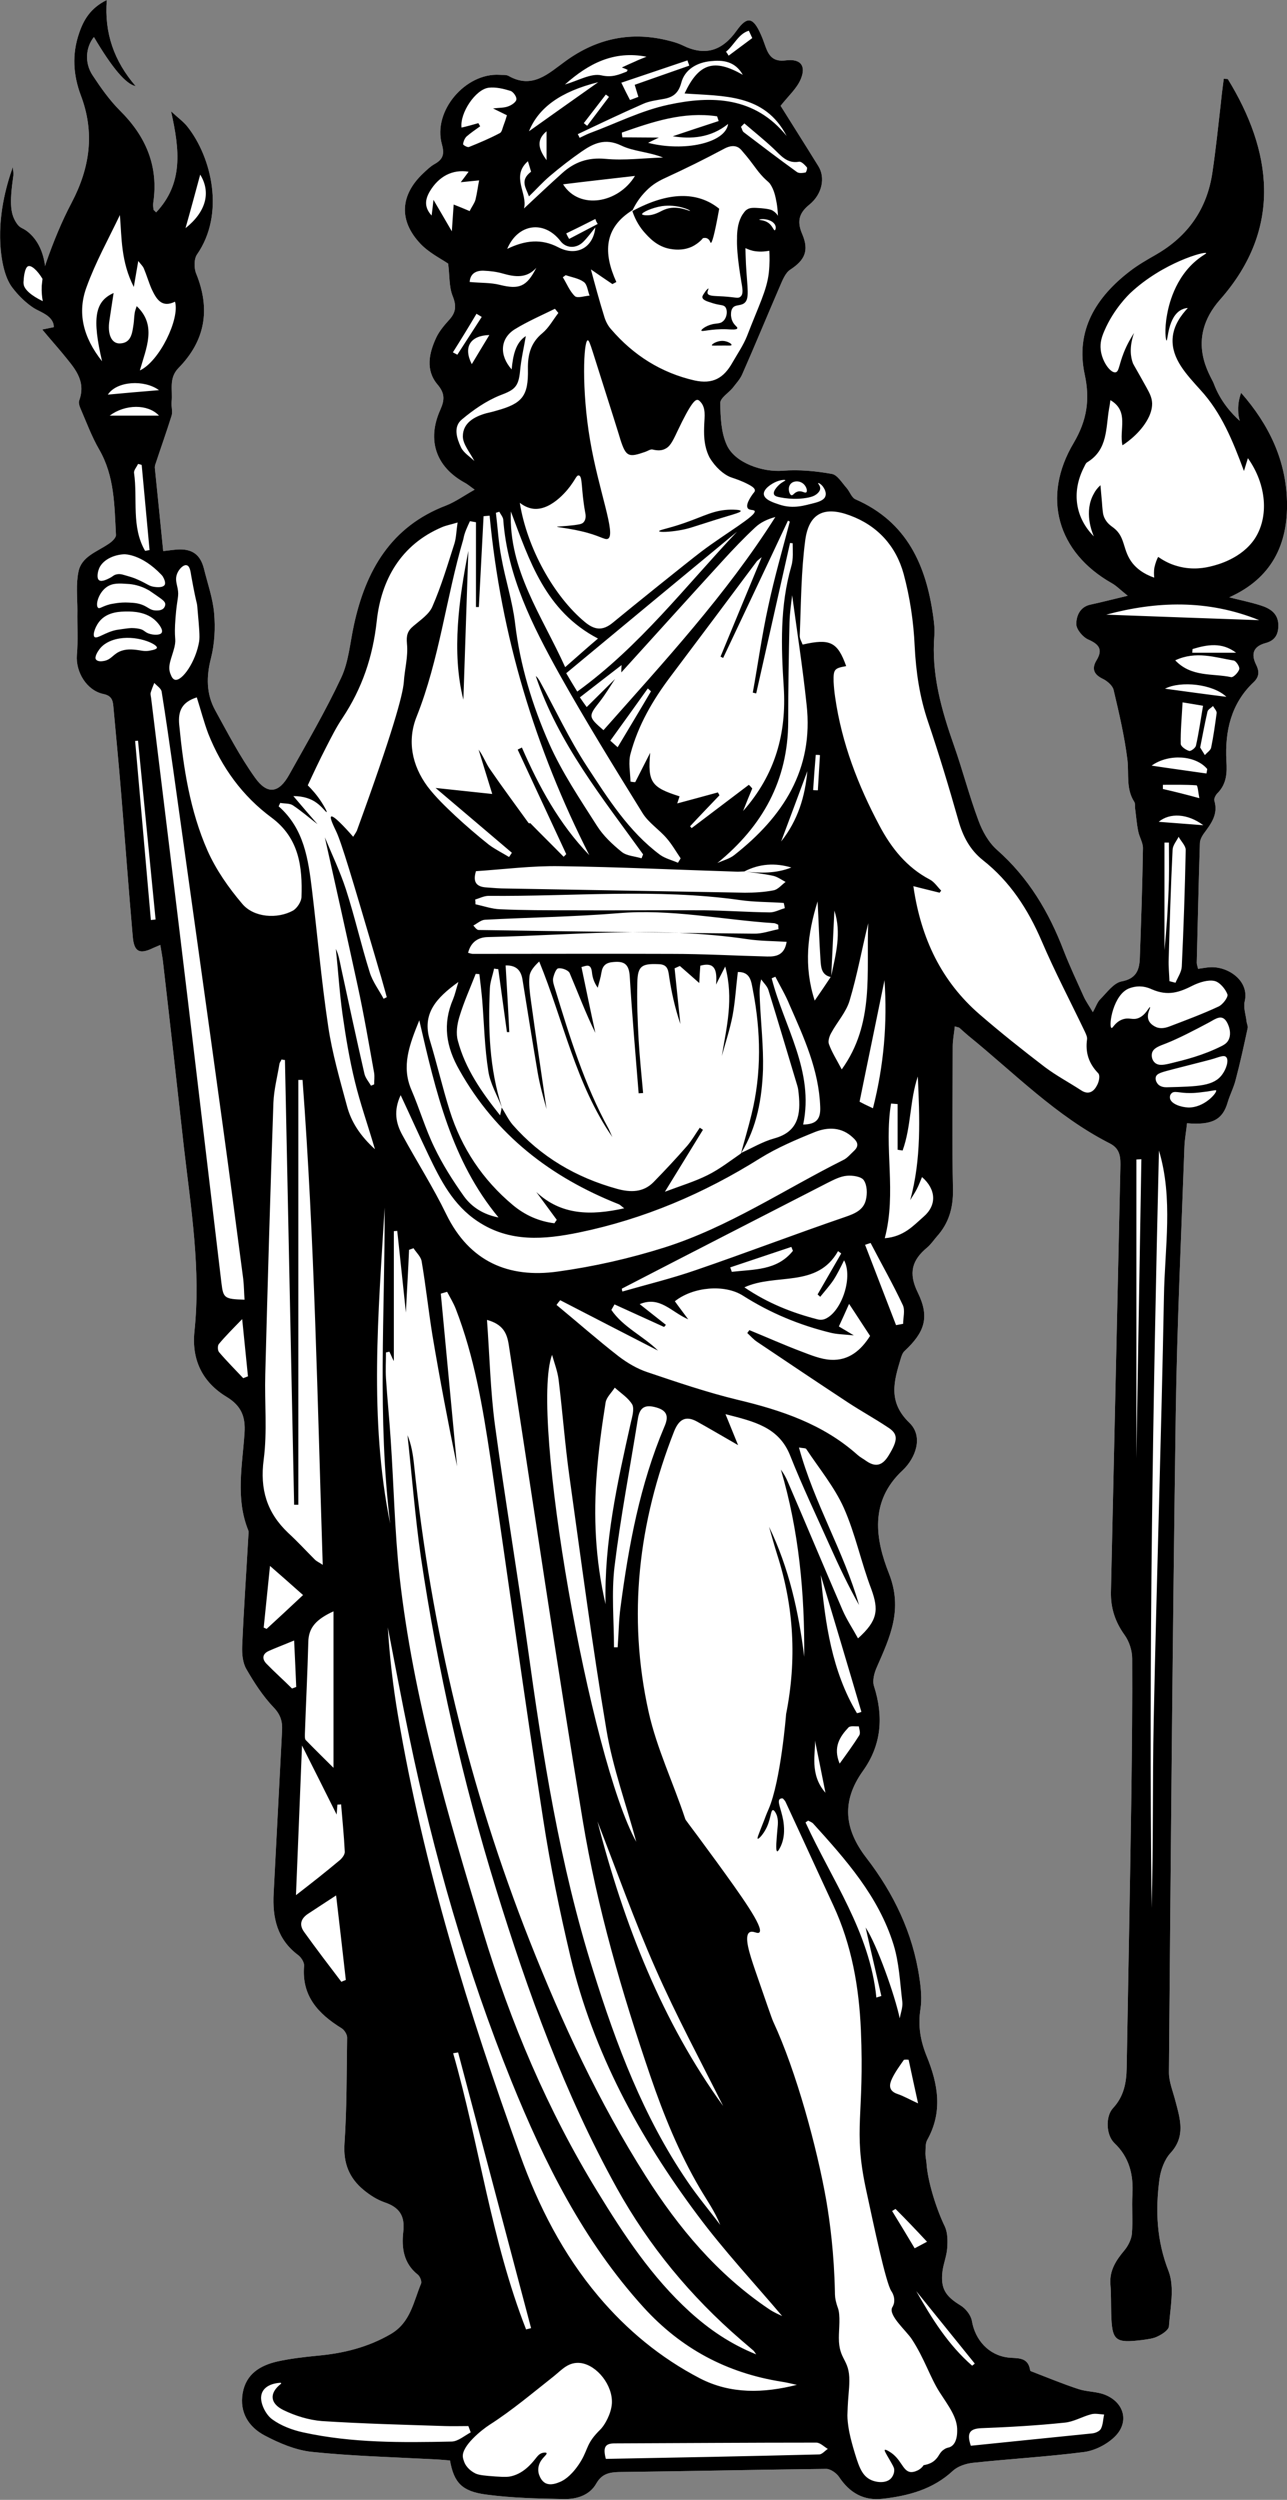 <?xml version="1.0" encoding="utf-8"?>
<!-- Generator: Adobe Illustrator 28.3.0, SVG Export Plug-In . SVG Version: 6.00 Build 0)  -->
<svg version="1.1" id="Layer_1" xmlns="http://www.w3.org/2000/svg" xmlns:xlink="http://www.w3.org/1999/xlink" x="0px" y="0px"
	 viewBox="0 0 490.5 952.1" style="enable-background:new 0 0 490.5 952.1;" xml:space="preserve">
<rect x="0" y="0" width="490.5" height="952.1" fill="#808080" stroke="none"/>
<style type="text/css">
	.st0{fill:#FFFFFF;}
</style>
<g>
	<path class="st0" d="M480.2,230.5c-3.8-1.2-7.8-2-11.7-3c16.1-7.2,22.4-20.1,22-36.5c-0.4-15.6-6.7-29.1-17.5-41.4
		c-0.5,1.5-1.2,3.8-1.1,6.7c0,1.6,0.3,2.9,0.6,4c-3-2.7-7.4-7.4-9.9-14.2c-1-2.8-11.2-16.6,2.4-32c24.2-27.4,19.5-57,3-83.9
		c-0.1-0.2-0.6-0.1-1.6-0.2c-0.4,3.1-0.8,6.1-1.1,9.2c-1,8.8-1.9,17.5-3.2,26.3c-2,14-9.3,24.4-21.4,31.4c-3.5,2-7,4-10.1,6.4
		c-12.9,9.9-20.8,22.6-17.2,39.3c2.1,9.7,0.8,17.6-4.2,26.1c-12.3,20.6-6.2,41.7,14.5,53.4c1.8,1,3.3,2.6,6.1,4.8
		c-5.9,1.4-10.1,2.5-14.3,3.4c-4,0.9-5.3,4.4-5.3,7.4c0,2,2.5,5,4.6,5.9c4.1,1.8,5.6,3.8,3.1,7.9c-2,3.3-0.9,5.5,2.5,7.1
		c1.6,0.8,3.6,2.5,4,4.1c2.1,8.9,4.2,17.8,5.3,26.8c0.6,5.4-0.6,11,2.6,15.9c0.4,0.6,0.2,1.6,0.3,2.4c0.4,2.9,0.6,5.9,1.2,8.8
		c0.4,2.2,1.9,4.4,1.8,6.6c-0.2,14-0.7,28-1.2,42c-0.2,4.4-1.5,7.6-7,8.6c-3,0.6-5.6,4.3-8.1,6.8c-1.1,1.1-1.6,2.8-2.8,4.9
		c-1.4-2.4-2.7-4.2-3.5-6c-2.6-5.8-5.3-11.5-7.6-17.4c-5.6-14.7-13.4-27.8-25.4-38.4c-3.2-2.8-5.6-7.1-7.1-11.2
		c-3.5-9.4-6-19.1-9.3-28.5c-4.8-13.6-8.7-27.3-7.5-42c0.2-2.3-0.1-4.7-0.4-7c-2.7-19.7-10-36.2-29.6-44.8c-1.5-0.6-2.2-2.9-3.4-4.3
		c-1.8-2-3.6-5.1-5.7-5.4c-6.1-1.1-12.5-1.7-18.7-1.2c-7.5,0.6-18.2-2.9-21.3-9.8c-2.2-4.8-2.4-10.6-2.5-16c0-1.9,3.1-3.8,4.7-5.7
		c1.3-1.7,2.9-3.4,3.7-5.3c4.9-11.1,9.5-22.3,14.3-33.4c1-2.3,2.1-5.2,4-6.4c5.5-3.6,7.2-7.2,4.6-13.4c-2-4.6-1.6-7.9,2.6-11.3
		c5-4,6.2-10.4,3.5-14.7c-5-8.1-10.1-16.1-14.4-23c3-3.8,6.2-6.6,7.7-10.2c2.1-5.1-0.1-7.8-5.7-7.1c-4.6,0.6-6.4-1.5-7.7-5.1
		c-0.6-1.6-1.1-3.2-1.8-4.7c-2.9-6.6-5.2-7.2-9.2-1.6c-5.6,7.9-12.2,9.9-20.8,5.6c-1.5-0.7-3.1-1.2-4.7-1.6
		c-14.5-3.8-27.7-1.1-39.8,7.7c-6.5,4.7-12.6,10.8-21.7,5.6c-0.9-0.5-2.3-0.3-3.4-0.4c-13-0.8-25.5,13.8-22,26.4
		c1.1,3.9,0.4,5.8-2.8,7.6c-1.6,0.9-2.9,2.2-4.3,3.5c-8.8,8.3-9.4,18-1.1,26.8c3.2,3.4,7.6,5.6,10.6,7.6c0.6,4.5,0.3,8.8,1.7,12.3
		c1.5,3.7,1.3,6.2-1.2,9c-1.9,2.1-3.8,4.3-5,6.8c-2.8,6-4.2,12.4,0.4,17.9c2.9,3.4,2.8,5.9,1.1,9.7c-5.2,11.6-1.6,21.8,9.4,27.8
		c0.8,0.4,1.6,1.1,3.7,2.6c-4.1,2.3-7.3,4.6-10.8,6c-21.1,8-30.7,24.8-35.2,45.5c-1.5,6.8-2,14.1-4.9,20.2
		c-5.9,12.6-13,24.7-19.8,36.9c-3.9,7-8.3,7.7-13,1.1c-5.8-8.1-10.4-17-15.2-25.7c-3.4-6.2-3.4-12.8-1.6-19.8
		c1.4-5.5,1.7-11.5,1.2-17.2c-0.5-5.7-2.5-11.3-3.9-17c-1.4-5.4-4.6-7.6-10.3-7.2c-1.3,0.1-2.6,0.3-5.2,0.6
		c-1.1-10.7-2.1-21.3-3.2-31.8c0-0.5,0.1-1,0.3-1.5c2-6.1,4.2-12.2,6.1-18.3c0.5-1.6-0.2-3.5,0-5.3c0.5-4.3-1.2-8.9,2.6-12.8
		c10.2-10.4,12.3-22.3,6.8-35.9c-0.9-2.1-0.9-5.7,0.3-7.4c10.7-15.4,5.6-37-3.7-48.7c-1.4-1.8-3.4-3.2-6.2-5.8
		c3.3,14.7,4.7,27.5-5.7,38.5c-0.6-0.7-1-0.9-1-1.1c-0.1-0.8-0.2-1.7-0.1-2.5c2.1-14-2.8-25.4-12.7-35.2c-4-4-7.3-8.7-10.4-13.4
		c-3.2-4.8-2.6-10.8,0.5-14.6c6.9,11.7,12.2,18,15.9,18.7C43.5,23.3,39.7,12.6,40.7,0c-6.3,3.1-8.9,7.7-10.6,12.8
		c-2.7,7.9-2.2,15.8,0.7,23.5c5.4,14.2,3.5,27.6-3.5,40.9c-3.8,7.2-6.9,14.8-9.6,22.5c-0.2,0.6-0.4,1.1-0.5,1.7
		c-0.5-3.8-1.9-9-6.1-12.7c-2.4-2.1-3.1-1.5-4.5-3.3C4,81.8,3.5,77.9,5.1,66.8C5.2,66,5,65.1,4.9,63.6c-2.6,7.3-5.8,18.9-4.6,31.7
		c0.9,9.2,3.4,12.9,4.3,14.1c4.6,6.1,9.1,8.4,9.1,8.4c2.2,1.2,5.9,2.5,6.7,5.7c0.1,0.5,0.1,0.8,0.1,1.1c-1.1,0.2-2.2,0.5-4.4,0.9
		c3,3.6,5.5,6.4,7.9,9.3c4.1,5.1,9,10,6.2,17.7c-0.3,0.8,0,2,0.4,2.9c2.3,5.3,4.3,10.8,7.2,15.8c5.9,10.2,5.8,21.4,6.4,32.5
		c0.1,1.1-1.6,2.7-2.9,3.5c-4.4,3-10.3,4.8-11.4,10.6c-1,4.8-0.4,9.8-0.4,14.7c-0.1,5.7,0.3,11.4-0.2,17c-0.5,6.4,3.7,13.4,10,14.8
		c3,0.6,3.7,2.1,3.9,4.7c1,11.1,2.1,22.2,3,33.4c1.5,18.1,2.8,36.2,4.4,54.3c0.5,5.9,2.6,6.9,7.9,4.3c0.7-0.3,1.4-0.6,2.6-1.1
		c0.4,2.6,0.9,4.9,1.1,7.1c2.7,23.3,5.3,46.7,7.9,70c2.7,23.3,6.5,46.6,4,70.2c-1.1,10.9,3.2,19.4,12.4,24.9
		c5.5,3.4,7.1,7.5,6.7,13.6c-0.8,12.4-3.5,24.9,1.4,37.1c0.2,0.4,0.2,1,0.1,1.5c-0.8,14.3-1.8,28.6-2.4,42.8
		c-0.1,2.9,0.2,6.2,1.6,8.6c3,5.2,6.3,10.3,10.4,14.6c2.7,2.8,3.4,5.5,3.2,8.9c-1.1,20.6-2.1,41.3-3.2,61.9
		c-0.5,9.3,1.3,17.5,9.3,23.5c1.2,0.9,2.4,2.8,2.3,4.1c-1,11.5,5.4,18.3,14.3,23.8c1,0.6,2.1,2.3,2.1,3.5c-0.2,13.5-0.1,27-1,40.4
		c-0.5,7.5,1.8,13.1,7.2,17.6c2.4,2,5.2,3.8,8.1,4.8c5.6,1.9,7.8,5.1,7.1,11.2c-0.7,6.1,0.1,12,5.5,16.3c0.9,0.7,1.6,2.6,1.3,3.4
		c-2.9,6.9-4,14.8-11.5,19.2c-8.7,5.1-18.1,7.4-28,8.3c-5.1,0.5-10.3,1.1-15.3,2.2c-6.5,1.5-11.9,4.7-13.2,12
		c-1.3,7.4,2.3,13,8.4,16.2c5.5,2.9,11.6,5.5,17.7,6.2c15.2,1.6,30.6,2,45.8,2.8c2.4,0.1,4.8,0.3,7.1,0.5c1.5,8.4,4.5,11.8,13.9,13
		c9.7,1.3,19.6,1.5,29.4,1.7c4.8,0.1,9.9-1.3,12.5-6c2.1-3.6,4.9-4.2,8.6-4.3c26.3-0.3,52.6-0.9,79-1.2c1.6,0,3.9,1.6,4.9,3.1
		c4,6,9.3,9.1,16.5,8.3c9.9-1.1,19.3-3.6,26.9-10.7c1.9-1.7,4.9-2.7,7.5-3c14.1-1.5,28.2-2.3,42.3-4.1c4.1-0.5,8.7-2.8,11.7-5.7
		c5.8-5.5,3.9-13.1-3.5-16.1c-3.2-1.3-6.9-1.1-10.2-2.2c-6.1-2-12.1-4.5-18.1-6.8c-0.1,0-0.3-0.2-0.3-0.4c-0.8-5.2-4.9-4.4-8.4-4.8
		c-7.4-0.9-12.6-6.7-13.8-14c-0.4-2.2-2.4-4.7-4.4-5.9c-5.7-3.5-7.6-6.4-6.8-13c0.4-3,1.6-5.8,1.8-8.8c0.2-2.7,0.2-5.8-0.9-8.2
		c-3.1-6.3-6.6-17.2-7-24.2c-0.1-1.2-0.4-2.3-0.4-3.5c0.1-1.8-0.1-3.9,0.7-5.3c6-10.7,4.1-21.3-0.2-31.8c-2.4-5.9-3.4-11.6-2.4-18
		c0.6-3.8,0.2-8-0.4-11.9c-2.5-17.1-9.8-32.2-20.2-45.7c-8.5-11-9.5-21.6-1.4-33c7.2-10,8-20.8,4.3-32.4c-0.7-2.1,0.1-5.1,1.1-7.3
		c5-11.4,10-21.9,4.6-35.6c-5.1-12.9-7.6-27.4,5.2-39.3c5-4.7,8-12.9,2.6-18.1c-8.3-8-5.9-15.9-3.3-24.5c0.3-1,0.7-2.2,1.5-2.9
		c7.6-7.1,9.6-12.8,5-22.2c-3.7-7.5-2.2-12.4,3.6-17.2c1.4-1.2,2.4-2.7,3.6-4.1c4.6-5.1,6.3-10.9,6.2-17.9
		c-0.4-18.1-0.1-36.3-0.1-54.5c0-2.5,0.5-4.9,0.8-7.7c1.2,0.4,1.6,0.4,1.8,0.6c1.1,1,2.2,2,3.4,3c17.5,14.2,33.4,30.6,53.9,41
		c4.1,2.1,4.1,5.5,4,9.4c-1.2,53.8-2.4,107.6-3.6,161.5c-0.1,6.1,1.6,11.3,5.2,16.3c1.8,2.5,2.9,6,2.9,9c0.1,17-0.1,34-0.3,51
		c-0.5,35-1.2,70-1.8,105c-0.1,5.6-1.1,10.8-5.2,15.2c-2.9,3.1-2.7,10.2,0.5,13.3c5.7,5.4,7.3,12,6.9,19.5c-0.3,5,0.2,10-0.2,15
		c-0.2,2.2-1.4,4.6-2.8,6.3c-3.2,3.8-5.8,7.7-5.4,13c0.3,3.7,0.2,7.3,0.3,11c0.3,10.6,1.4,11.5,12,10.2c2-0.3,4.1-0.5,5.8-1.4
		c1.7-0.8,4.1-2.4,4.2-3.8c0.5-7,2.2-14.8-0.1-20.9c-4.6-11.7-5.1-23.2-3.5-35.2c0.5-3.5,1.9-7.4,4.2-9.9c5.8-6.3,3.7-12.9,1.9-19.7
		c-0.9-3.6-2.5-7.3-2.5-11c0.7-83.7,1.4-167.3,2.6-251c0.5-33.8,2.1-67.6,3.3-101.4c0.1-3.1,0.7-6.1,1-9.1c9.7,0.8,13.6-1.4,15.5-8
		c0.9-3,2.4-5.8,3.1-8.8c1.7-6.4,3.1-12.9,4.5-19.4c0.2-0.8-0.3-1.6-0.4-2.5c-0.3-2.6-1.3-5.4-0.7-7.8c1.8-7.7-6.3-13.4-13.4-12.9
		c-1.4,0.1-2.9,0.4-4.4,0.6c-0.2-1-0.5-1.7-0.5-2.3c0.4-15.2,0.7-30.3,1.2-45.5c0-1.2,0.7-2.6,1.4-3.6c2.8-3.8,5.7-7.4,4.1-12.7
		c-0.2-0.8,0.6-2.3,1.4-3c3.3-3.5,3.5-7.6,3.2-12.1c-0.6-11.4,1.8-21.9,10.4-30c2.3-2.2,2.1-4.3,0.9-6.7c-2.1-4.3-0.8-7,3.7-8.2
		c3.7-1,4.9-3.5,4.8-7.1C487,233.4,483.8,231.6,480.2,230.5L480.2,230.5z"/>
	<g>
		<g>
			<path d="M480.2,230.5c-3.8-1.2-7.8-2-11.7-3c16.1-7.2,22.4-20.1,22-36.5c-0.4-15.6-6.7-29.1-17.5-41.4c-0.5,1.5-1.2,3.8-1.1,6.7
				c0,1.6,0.3,2.9,0.6,4c-3-2.7-7.4-7.4-9.9-14.2c-1-2.8-11.2-16.6,2.4-32c24.2-27.4,19.5-57,3-83.9c-0.1-0.2-0.6-0.1-1.6-0.2
				c-0.4,3.1-0.8,6.1-1.1,9.2c-1,8.8-1.9,17.5-3.2,26.3c-2,14-9.3,24.4-21.4,31.4c-3.5,2-7,4-10.1,6.4
				c-12.9,9.9-20.8,22.6-17.2,39.3c2.1,9.7,0.8,17.6-4.2,26.1c-12.3,20.6-6.2,41.7,14.5,53.4c1.8,1,3.3,2.6,6.1,4.8
				c-5.9,1.4-10.1,2.5-14.3,3.4c-4,0.9-5.3,4.4-5.3,7.4c0,2,2.5,5,4.6,5.9c4.1,1.8,5.6,3.8,3.1,7.9c-2,3.3-0.9,5.5,2.5,7.1
				c1.6,0.8,3.6,2.5,4,4.1c2.1,8.9,4.2,17.8,5.3,26.8c0.6,5.4-0.6,11,2.6,15.9c0.4,0.6,0.2,1.6,0.3,2.4c0.4,2.9,0.6,5.9,1.2,8.8
				c0.4,2.2,1.9,4.4,1.8,6.6c-0.2,14-0.7,28-1.2,42c-0.2,4.4-1.5,7.6-7,8.6c-3,0.6-5.6,4.3-8.1,6.8c-1.1,1.1-1.6,2.8-2.8,4.9
				c-1.4-2.4-2.7-4.2-3.5-6c-2.6-5.8-5.3-11.5-7.6-17.4c-5.6-14.7-13.4-27.8-25.4-38.4c-3.2-2.8-5.6-7.1-7.1-11.2
				c-3.5-9.4-6-19.1-9.3-28.5c-4.8-13.6-8.7-27.3-7.5-42c0.2-2.3-0.1-4.7-0.4-7c-2.7-19.7-10-36.2-29.6-44.8
				c-1.5-0.6-2.2-2.9-3.4-4.3c-1.8-2-3.6-5.1-5.7-5.4c-6.1-1.1-12.5-1.7-18.7-1.2c-7.5,0.6-18.2-2.9-21.3-9.8
				c-2.2-4.8-2.4-10.6-2.5-16c0-1.9,3.1-3.8,4.7-5.7c1.3-1.7,2.9-3.4,3.7-5.3c4.9-11.1,9.5-22.3,14.3-33.4c1-2.3,2.1-5.2,4-6.4
				c5.5-3.6,7.2-7.2,4.6-13.4c-2-4.6-1.6-7.9,2.6-11.3c5-4,6.2-10.4,3.5-14.7c-5-8.1-10.1-16.1-14.4-23c3-3.8,6.2-6.6,7.7-10.2
				c2.1-5.1-0.1-7.8-5.7-7.1c-4.6,0.6-6.4-1.5-7.7-5.1c-0.6-1.6-1.1-3.2-1.8-4.7c-2.9-6.6-5.2-7.2-9.2-1.6
				c-5.6,7.9-12.2,9.9-20.8,5.6c-1.5-0.7-3.1-1.2-4.7-1.6c-14.5-3.8-27.7-1.1-39.8,7.7c-6.5,4.7-12.6,10.8-21.7,5.6
				c-0.9-0.5-2.3-0.3-3.4-0.4c-13-0.8-25.5,13.8-22,26.4c1.1,3.9,0.4,5.8-2.8,7.6c-1.6,0.9-2.9,2.2-4.3,3.5
				c-8.8,8.3-9.4,18-1.1,26.8c3.2,3.4,7.6,5.6,10.6,7.6c0.6,4.5,0.3,8.8,1.7,12.3c1.5,3.7,1.3,6.2-1.2,9c-1.9,2.1-3.8,4.3-5,6.8
				c-2.8,6-4.2,12.4,0.4,17.9c2.9,3.4,2.8,5.9,1.1,9.7c-5.2,11.6-1.6,21.8,9.4,27.8c0.8,0.4,1.6,1.1,3.7,2.6
				c-4.1,2.3-7.3,4.6-10.8,6c-21.1,8-30.7,24.8-35.2,45.5c-1.5,6.8-2,14.1-4.9,20.2c-5.9,12.6-13,24.7-19.8,36.9
				c-3.9,7-8.3,7.7-13,1.1c-5.8-8.1-10.4-17-15.2-25.7c-3.4-6.2-3.4-12.8-1.6-19.8c1.4-5.5,1.7-11.5,1.2-17.2
				c-0.5-5.7-2.5-11.3-3.9-17c-1.4-5.4-4.6-7.6-10.3-7.2c-1.3,0.1-2.6,0.3-5.2,0.6c-1.1-10.7-2.1-21.3-3.2-31.8c0-0.5,0.1-1,0.3-1.5
				c2-6.1,4.2-12.2,6.1-18.3c0.5-1.6-0.2-3.5,0-5.3c0.5-4.3-1.2-8.9,2.6-12.8c10.2-10.4,12.3-22.3,6.8-35.9
				c-0.9-2.1-0.9-5.7,0.3-7.4c10.7-15.4,5.6-37-3.7-48.7c-1.4-1.8-3.4-3.2-6.2-5.8c3.3,14.7,4.7,27.5-5.7,38.5c-0.6-0.7-1-0.9-1-1.1
				c-0.1-0.8-0.2-1.7-0.1-2.5c2.1-14-2.8-25.4-12.7-35.2c-4-4-7.3-8.7-10.4-13.4c-3.2-4.8-2.6-10.8,0.5-14.6
				c6.9,11.7,12.2,18,15.9,18.7C43.5,23.3,39.7,12.6,40.7,0c-6.3,3.1-8.9,7.7-10.6,12.8c-2.7,7.9-2.2,15.8,0.7,23.5
				c5.4,14.2,3.5,27.6-3.5,40.9c-3.8,7.2-6.9,14.8-9.6,22.5c-0.2,0.6-0.4,1.1-0.5,1.7c-0.5-3.8-1.9-9-6.1-12.7
				c-2.4-2.1-3.1-1.5-4.5-3.3C4,81.8,3.5,77.9,5.1,66.8C5.2,66,5,65.1,4.9,63.6c-2.6,7.3-5.8,18.9-4.6,31.7
				c0.9,9.2,3.4,12.9,4.3,14.1c4.6,6.1,9.1,8.4,9.1,8.4c2.2,1.2,5.9,2.5,6.7,5.7c0.1,0.5,0.1,0.8,0.1,1.1c-1.1,0.2-2.2,0.5-4.4,0.9
				c3,3.6,5.5,6.4,7.9,9.3c4.1,5.1,9,10,6.2,17.7c-0.3,0.8,0,2,0.4,2.9c2.3,5.3,4.3,10.8,7.2,15.8c5.9,10.2,5.8,21.4,6.4,32.5
				c0.1,1.1-1.6,2.7-2.9,3.5c-4.4,3-10.3,4.8-11.4,10.6c-1,4.8-0.4,9.8-0.4,14.7c-0.1,5.7,0.3,11.4-0.2,17
				c-0.5,6.4,3.7,13.4,10,14.8c3,0.6,3.7,2.1,3.9,4.7c1,11.1,2.1,22.2,3,33.4c1.5,18.1,2.8,36.2,4.4,54.3c0.5,5.9,2.6,6.9,7.9,4.3
				c0.7-0.3,1.4-0.6,2.6-1.1c0.4,2.6,0.9,4.9,1.1,7.1c2.7,23.3,5.3,46.7,7.9,70c2.7,23.3,6.5,46.6,4,70.2
				c-1.1,10.9,3.2,19.4,12.4,24.9c5.5,3.4,7.1,7.5,6.7,13.6c-0.8,12.4-3.5,24.9,1.4,37.1c0.2,0.4,0.2,1,0.1,1.5
				c-0.8,14.3-1.8,28.6-2.4,42.8c-0.1,2.9,0.2,6.2,1.6,8.6c3,5.2,6.3,10.3,10.4,14.6c2.7,2.8,3.4,5.5,3.2,8.9
				c-1.1,20.6-2.1,41.3-3.2,61.9c-0.5,9.3,1.3,17.5,9.3,23.5c1.2,0.9,2.4,2.8,2.3,4.1c-1,11.5,5.4,18.3,14.3,23.8
				c1,0.6,2.1,2.3,2.1,3.5c-0.2,13.5-0.1,27-1,40.4c-0.5,7.5,1.8,13.1,7.2,17.6c2.4,2,5.2,3.8,8.1,4.8c5.6,1.9,7.8,5.1,7.1,11.2
				c-0.7,6.1,0.1,12,5.5,16.3c0.9,0.7,1.6,2.6,1.3,3.4c-2.9,6.9-4,14.8-11.5,19.2c-8.7,5.1-18.1,7.4-28,8.3
				c-5.1,0.5-10.3,1.1-15.3,2.2c-6.5,1.5-11.9,4.7-13.2,12c-1.3,7.4,2.3,13,8.4,16.2c5.5,2.9,11.6,5.5,17.7,6.2
				c15.2,1.6,30.6,2,45.8,2.8c2.4,0.1,4.8,0.3,7.1,0.5c1.5,8.4,4.5,11.8,13.9,13c9.7,1.3,19.6,1.5,29.4,1.7c4.8,0.1,9.9-1.3,12.5-6
				c2.1-3.6,4.9-4.2,8.6-4.3c26.3-0.3,52.6-0.9,79-1.2c1.6,0,3.9,1.6,4.9,3.1c4,6,9.3,9.1,16.5,8.3c9.9-1.1,19.3-3.6,26.9-10.7
				c1.9-1.7,4.9-2.7,7.5-3c14.1-1.5,28.2-2.3,42.3-4.1c4.1-0.5,8.7-2.8,11.7-5.7c5.8-5.5,3.9-13.1-3.5-16.1
				c-3.2-1.3-6.9-1.1-10.2-2.2c-6.1-2-12.1-4.5-18.1-6.8c-0.1,0-0.3-0.2-0.3-0.4c-0.8-5.2-4.9-4.4-8.4-4.8
				c-7.4-0.9-12.6-6.7-13.8-14c-0.4-2.2-2.4-4.7-4.4-5.9c-5.7-3.5-7.6-6.4-6.8-13c0.4-3,1.6-5.8,1.8-8.8c0.2-2.7,0.2-5.8-0.9-8.2
				c-3.1-6.3-6.6-17.2-7-24.2c-0.1-1.2-0.4-2.3-0.4-3.5c0.1-1.8-0.1-3.9,0.7-5.3c6-10.7,4.1-21.3-0.2-31.8c-2.4-5.9-3.4-11.6-2.4-18
				c0.6-3.8,0.2-8-0.4-11.9c-2.5-17.1-9.8-32.2-20.2-45.7c-8.5-11-9.5-21.6-1.4-33c7.2-10,8-20.8,4.3-32.4c-0.7-2.1,0.1-5.1,1.1-7.3
				c5-11.4,10-21.9,4.6-35.6c-5.1-12.9-7.6-27.4,5.2-39.3c5-4.7,8-12.9,2.6-18.1c-8.3-8-5.9-15.9-3.3-24.5c0.3-1,0.7-2.2,1.5-2.9
				c7.6-7.1,9.6-12.8,5-22.2c-3.7-7.5-2.2-12.4,3.6-17.2c1.4-1.2,2.4-2.7,3.6-4.1c4.6-5.1,6.3-10.9,6.2-17.9
				c-0.4-18.1-0.1-36.3-0.1-54.5c0-2.5,0.5-4.9,0.8-7.7c1.2,0.4,1.6,0.4,1.8,0.6c1.1,1,2.2,2,3.4,3c17.5,14.2,33.4,30.6,53.9,41
				c4.1,2.1,4.1,5.5,4,9.4c-1.2,53.8-2.4,107.6-3.6,161.5c-0.1,6.1,1.6,11.3,5.2,16.3c1.8,2.5,2.9,6,2.9,9c0.1,17-0.1,34-0.3,51
				c-0.5,35-1.2,70-1.8,105c-0.1,5.6-1.1,10.8-5.2,15.2c-2.9,3.1-2.7,10.2,0.5,13.3c5.7,5.4,7.3,12,6.9,19.5c-0.3,5,0.2,10-0.2,15
				c-0.2,2.2-1.4,4.6-2.8,6.3c-3.2,3.8-5.8,7.7-5.4,13c0.3,3.7,0.2,7.3,0.3,11c0.3,10.6,1.4,11.5,12,10.2c2-0.3,4.1-0.5,5.8-1.4
				c1.7-0.8,4.1-2.4,4.2-3.8c0.5-7,2.2-14.8-0.1-20.9c-4.6-11.7-5.1-23.2-3.5-35.2c0.5-3.5,1.9-7.4,4.2-9.9
				c5.8-6.3,3.7-12.9,1.9-19.7c-0.9-3.6-2.5-7.3-2.5-11c0.7-83.7,1.4-167.3,2.6-251c0.5-33.8,2.1-67.6,3.3-101.4
				c0.1-3.1,0.7-6.1,1-9.1c9.7,0.8,13.6-1.4,15.5-8c0.9-3,2.4-5.8,3.1-8.8c1.7-6.4,3.1-12.9,4.5-19.4c0.2-0.8-0.3-1.6-0.4-2.5
				c-0.3-2.6-1.3-5.4-0.7-7.8c1.8-7.7-6.3-13.4-13.4-12.9c-1.4,0.1-2.9,0.4-4.4,0.6c-0.2-1-0.5-1.7-0.5-2.3
				c0.4-15.2,0.7-30.3,1.2-45.5c0-1.2,0.7-2.6,1.4-3.6c2.8-3.8,5.7-7.4,4.1-12.7c-0.2-0.8,0.6-2.3,1.4-3c3.3-3.5,3.5-7.6,3.2-12.1
				c-0.6-11.4,1.8-21.9,10.4-30c2.3-2.2,2.1-4.3,0.9-6.7c-2.1-4.3-0.8-7,3.7-8.2c3.7-1,4.9-3.5,4.8-7.1
				C487,233.4,483.8,231.6,480.2,230.5L480.2,230.5z M76.3,66.5c4.2,6.8,2.2,14.2-5.6,20.4C72.7,79.9,74.4,73.5,76.3,66.5z M9,108.2
				c-0.1-0.6,0-1.3,0-1.3l0,0c0-0.5,0.3-4.9,1.7-5.5c1.2-0.5,3.5,1.5,5.5,4.8c-0.1,0.8-0.2,1.7-0.3,2.7c-0.1,2.2,0.1,4.2,0.4,5.8
				C11.9,112.6,9.2,110.2,9,108.2L9,108.2z M301.1,184.6c0.9-1.4,3-1.6,4.4-0.8c1.7,0.9,2.4,3.1,1.8,3.7c-0.5,0.5-1.6-0.7-3.2-0.3
				c-1.5,0.4-1.8,1.6-2.5,1.4C300.9,188.4,300.1,186.1,301.1,184.6L301.1,184.6z M296,183.4c1.5-0.6,3.2-0.8,3.3-0.5
				c0.1,0.2-0.9,0.5-2.1,1.5c-0.1,0.1-2.8,2.4-2.2,3.9c0.3,0.8,1.5,1,4,1.4c2.2,0.3,4.6,0.4,7.2,0.1c3.2-0.4,4.2-1,4.9-1.5
				c0.4-0.3,1.5-1.2,1.5-2.3c0-1.1-0.9-1.8-0.8-2c0.2-0.2,1.5,0.6,2.2,1.9c0.2,0.3,1,1.7,0.6,3c-0.3,1.1-1.5,2-4.3,2.7
				c-3.4,0.8-7.8,2.4-13.2,0.6c-2.1-0.7-5.8-1.8-6-4C291,186.2,294,184.2,296,183.4L296,183.4z M311.6,343.3
				c0.4,7.4,0.6,14.8,1.1,22.2c0.2,2.6,0.2,5.8,3.9,6.6c-1.8,2.7-3.6,5.4-6.1,9C306.2,367.8,307.8,355.6,311.6,343.3z M309.9,300.9
				c0.3-4.5,0.6-8.9,1-13.4c0.5,0,1.1,0,1.6,0.1c-0.3,4.5-0.5,8.9-0.8,13.4C311.1,301,310.5,301,309.9,300.9z M323.8,381.1
				c2.9-9.7,4.7-19.7,7.1-29.5c-0.8,18.7,2.5,38.2-10.1,55.7c-2-3.8-3.8-6.6-4.9-9.7c-0.4-1.1,0.2-3,0.9-4.2
				C319,389.3,322.5,385.5,323.8,381.1L323.8,381.1z M316.8,371.7c0.4-8.3,0.8-16.6,1.2-24.9C320.8,355.4,318.5,363.5,316.8,371.7
				L316.8,371.7z M319.4,476.5c0.4,0.3,0.8,0.6,1.2,0.9c-3,5.2-6,10.4-9,15.6c0.3,0.3,0.7,0.6,1,0.9c1.7-2.1,3.5-4.1,5-6.3
				c1.5-2.3,2.7-4.8,4.1-7.6c3.6,6.8-1.3,20.4-7.7,22.5c-0.7,0.2-1.7,0.2-2.4,0c-9.7-2.5-18.9-6.1-27.9-12.2
				C295.7,484.8,311.4,490.7,319.4,476.5L319.4,476.5z M278.9,484.4c-0.2-0.6-0.4-1.2-0.6-1.7l23.3-7.8l0.6,1.5
				C296.1,484,287.3,483.4,278.9,484.4L278.9,484.4z M322.1,463.5c-19,6.5-37.8,13.7-56.8,20.2c-9.2,3.2-18.7,5.5-28.1,8.2
				c-0.1-0.4-0.2-0.7-0.2-1.1c26.1-13.5,52.3-26.9,78.4-40.3c2.4-1.2,4.9-2.5,7.4-2.7c2.1-0.2,5.5,0.3,6.4,1.7
				c1.3,1.9,1.4,5.1,0.8,7.5C329.1,460.8,325.9,462.2,322.1,463.5L322.1,463.5z M240.4,541.9c-5.1,22.8-10.2,45.5-9.6,69.1
				c-3.9-16.7-4.7-33.5-3.3-50.5c0.7-8.8,1.9-17.5,3.3-26.3c0.3-2,2.3-3.8,3.5-5.7c2.3,2.1,5.2,3.9,6.7,6.5
				C241.8,536.8,240.9,539.7,240.4,541.9L240.4,541.9z M243.1,540.4c0.7-4.5,2.8-5.6,7.2-4.3c4.4,1.3,4.4,3.9,2.9,7.3
				c-9.3,22-13.6,45.2-16.7,68.7c-0.7,5.1-0.7,10.2-1.1,15.3c-0.5,0-0.9,0-1.4,0c0-10.2-1-20.6,0.2-30.7
				C236.5,577.8,240.1,559.2,243.1,540.4L243.1,540.4z M231.1,658.7c2.4,14.5,7.6,28.6,11.4,42.8C225,670.1,201.8,539.2,210.4,516
				c0.9,3.2,2.1,6.3,2.5,9.5c1.5,12.2,2.4,24.5,4.1,36.7C221.5,594.4,225.7,626.6,231.1,658.7L231.1,658.7z M160.4,593
				c6.4,42.9,15.9,85.2,28.7,126.6c12.1,39.2,26,77.7,46,113.8c12.3,22.1,28.1,41.2,47.2,57.7c1.6,1.4,3.3,2.8,4.9,4.2
				c0.2,0.2,0.4,0.5,1,1.4c-9.9-4-17.9-9.5-25.3-16.2c-14.5-13.2-25.1-29.3-35.2-45.8c-19-31-33.1-64.3-43.6-99
				c-13.4-44.3-26.6-88.8-31.8-135.1c-1.9-17.4-2.2-34.9-3.4-52.3c-0.5-7.8-1.3-15.6-1.8-23.4c-0.2-3.3,0-6.5,0-9.8
				c0.4-0.1,0.9-0.2,1.3-0.3c0.6,1.2,1.1,2.5,1.7,3.6v-49.5c0.4,0,0.9-0.1,1.3-0.1c1.1,10,2.1,20,3.3,31.1
				c0.4-8.7,0.9-16.3,1.2-23.9c0.6-0.2,1.1-0.4,1.7-0.6c1.1,1.7,2.8,3.2,3.1,5c1.6,9.4,2.6,18.8,4.1,28.1c2.8,16.7,6,33.4,9.4,50
				l-6.2-65.8l2.4-0.7c1.1,2.1,2.4,4.2,3.3,6.5c7.1,18.3,10.3,37.5,13.2,56.8c6.7,45.8,13,91.7,20.1,137.5
				c2.7,17.6,6.3,35.1,10.4,52.4c8.7,36.4,26.2,68.7,48.4,98.4c10.2,13.7,21.9,26.2,32.3,38.5c-0.8-0.4-3.1-1.3-5.1-2.7
				c-19.6-13.2-34.4-30.9-46.9-50.6c-17.9-28.2-31.9-58.4-44.2-89.5c-23.1-58.5-37.6-119-44.1-181.5c-0.4-3.8-1-7.6-2.5-11.2
				C157,562.1,158.2,577.7,160.4,593L160.4,593z M185.6,502.7c6.1,1.7,7.6,5,8.3,9.5c9.3,60.4,18.2,120.9,28.2,181.2
				c5.5,33.2,14.9,65.5,25.8,97.4c5.1,14.9,10.9,29.1,18.8,42.6c2.7,4.6,5.8,8.9,7.8,14c-4.2-5.6-8.7-10.9-12.6-16.7
				c-16.7-24.5-27-51.9-35.8-80c-12.8-40.5-19.3-82.3-25.1-124.2c-3.9-28-8.6-56-12.4-84C186.9,529.6,186.6,516.4,185.6,502.7z
				 M227.7,693.7c7.3,18.7,14,37.7,22.1,56c8,18.2,17.5,35.8,25.8,52.4C252.4,770.1,237.8,732.9,227.7,693.7L227.7,693.7z
				 M170.1,462.5c-5-10.3-11.2-20-16.7-30.1c-2.5-4.5-3.5-9.3-0.7-15.3c3.8,8.1,7.1,15.5,10.6,22.8c4.6,9.6,9.4,19.1,18.8,25.3
				c12.2,8.1,25.4,6.9,38.6,4.2c24.7-5.1,47.5-14.8,68.9-28.2c6.6-4.1,13.9-7.2,21.1-10.1c4.9-1.9,10.1-1.9,14.4,2.2
				c1.9,1.7,2.3,3.2,0.4,5c-1.3,1.2-2.6,2.8-4.1,3.5c-22.6,11.3-43.8,25.6-68.1,33.3c-13.3,4.2-27,7.3-40.8,9.2
				C193.8,486.9,178.9,480.5,170.1,462.5L170.1,462.5z M182.5,354.2c-0.5,0-0.9-0.2-2.1-1.7c1.5-0.8,2.9-2.1,4.4-2.2
				c16.9-0.9,34-1.1,50.9-2.5c20-1.7,39.5,2.5,59.2,3.8c0.6,0,1.2,0.4,1.7,0.6c0,0.6,0.1,1.1,0.1,1.7c-3.1,0.6-6.3,1.8-9.4,1.7
				c-9.5-0.1-19-0.2-28.5-0.3c8.7,0.4,17.4,1.1,26.1,2.4c4.7,0.7,9.6,0.7,14.9,1c-0.8,5-3.9,5.7-7.4,5.6c-12.1-0.3-24.3-1-36.4-1
				c-25.3-0.1-50.6,0-75.8,0c-0.5,0-1-0.2-1.8-0.4c1-4,3.7-5.9,7.4-6c18.4-0.4,36.8-1.7,55.2-1.9
				C221.4,354.8,201.9,354.5,182.5,354.2L182.5,354.2z M215.4,254.1c-8.9-19.7-21.6-37-20.7-59.3c7.1,18.8,13.1,37.9,33.2,48.4
				C224.1,246.4,220.3,249.8,215.4,254.1L215.4,254.1z M280.9,202.5c-19.6,20.7-37,43.6-60.9,60.9c-1.6-2.6-2.8-4.6-4.2-7
				C237.5,238.4,259.2,220.4,280.9,202.5z M213.1,256.6c10.1,18,20.9,35.5,31.8,53.1c2.3,3.7,6.3,6.2,9.2,9.6c2,2.3,3.6,5.1,5.3,7.6
				c-0.3,0.6-0.7,1.1-1,1.7c-2.3-1-4.8-1.6-6.8-3c-12-8.9-19.9-21.5-27.9-33.7c-6.8-10.4-12.1-21.8-18.1-32.7
				c-0.4-0.6-0.8-1.3-1.4-1.7c8.6,25.6,25.4,46.4,40.9,67.9c-0.2,0.5-0.4,1-0.6,1.5c-2.6-0.8-5.6-0.9-7.5-2.4
				c-3.6-2.9-7.1-6.2-9.5-10c-6.5-10.2-13.3-20.3-18.2-31.3c-6.4-14.5-11.1-29.8-13-45.9c-1-8.4-3.7-16.5-5.2-24.9
				c-1.1-5.6-1.4-11.4-2.1-17.1c0.4-0.1,0.9-0.3,1.3-0.4c0.5,1,1.4,2,1.5,3C193.4,219.5,202.9,238.2,213.1,256.6L213.1,256.6z
				 M232.6,282.1c4.9-6.8,9.6-13.3,14.3-19.9c0.4,0.4,0.8,0.7,1.2,1.1c-4.1,7-8.3,13.9-12.7,21.3
				C234.4,283.7,233.5,282.9,232.6,282.1L232.6,282.1z M281.2,332c0.8,0,1.7-0.1,2.5-0.1c0,0,0,0,0.1,0c3.6,0.5,7.4,0.9,11,1.7
				c1.6,0.4,3.1,1.5,4.6,2.3c-1.5,1.1-2.9,2.9-4.6,3.2c-3.6,0.7-7.3,0.9-10.9,0.9c-30.3-0.5-60.6-1.1-90.9-1.6c-2.5,0-5-0.2-7.5-0.4
				c-3.9-0.2-5.4-2-4.1-6.2c10.6-0.7,21.3-2.1,32.1-1.9C236,330.2,258.6,331.3,281.2,332L281.2,332z M301.6,330.4
				c-5.8,2.3-11.8,2.2-17.9,1.5C289.5,328.9,295.5,328.6,301.6,330.4z M297.7,320.5c3.5-9.4,6.8-18.1,10-26.8
				C306.8,303.3,304.2,312.3,297.7,320.5z M299.1,345.9c-1.9,0.5-3.8,1.6-5.7,1.6c-8.3-0.1-16.6-0.7-24.9-0.8
				c-17-0.1-33.9,0.1-50.9,0c-9,0-18,0-27-0.4c-3.1-0.1-6.2-1.2-9.4-1.9c0-0.6,0-1.2-0.1-1.8c1.7-0.5,3.4-1.4,5.1-1.4
				c31.9,0.3,63.9-2.9,95.8,1.6c5.5,0.8,11.1,0.7,16.7,1.1C298.9,344.6,299,345.3,299.1,345.9L299.1,345.9z M289.6,381
				c-0.1-2.5-0.3-5,0.5-8c0.9,1.3,2.2,2.5,2.7,3.9c3.8,12.2,7.4,24.5,11.1,36.7c0.3,1,0.4,2,0.5,3c0.8,7.8-0.1,14.5-9.4,17
				c-4.3,1.2-8.3,3.6-12.5,5.5c6-9.8,7.9-20.7,8.3-31.8C291,398.6,290,389.8,289.6,381L289.6,381z M181.3,370.9
				c0.5,0,0.9,0.1,1.4,0.1c0.4,3.4,0.8,6.7,1.1,10.1c0.7,8.9,0.9,18,2.3,26.8c0.7,4.8,3.4,9.3,5.2,13.9c-4.8-14.8-5.3-30.1-4.6-45.4
				c0.1-2.5,1.1-5,1.6-7.5c0.6,0.1,1.1,0.2,1.6,0.2c1.1,8,2.2,16,3.3,24c0.3,0,0.6,0,0.9,0c-0.4-8.4-0.9-16.9-1.4-25.4
				c4.1-0.1,5.8,1.9,6.4,5.2c1.9,11.8,3.8,23.7,5.8,35.5c0.8,4.7,2.1,9.4,3.4,14c-2-13.9-4.1-27.7-6-41.6c-0.4-3-0.8-6-0.5-9
				c0.2-2,1.9-3.9,3.7-5.6c9.3,22.7,13.9,46.7,27.9,66.9c-0.5-1-0.9-2.1-1.4-3.1c-9.3-16.9-14.9-35.2-20.5-53.5
				c-0.4-1.3-0.9-2.7-0.7-3.9c0.3-1.4,1.1-3.7,2-3.8c1.4-0.2,3.8,0.7,4.3,1.8c3.2,7.5,6.1,15.3,9.8,22.8c-1.8-8.2-3.5-16.5-5.3-25.1
				c1.6-0.3,3.6-1.7,4,2c0.2,2,0.8,3.9,2.2,5.9c0.5-1.9,1.1-3.8,1.4-5.7c0.4-2.7,1.7-3.9,4.6-4.1c4.2-0.4,5.9,0.9,6.2,5.4
				c0.9,14.9,2.2,29.8,3.4,44.6c0.6,0,1.1-0.1,1.7-0.1c-0.6-6.7-1.3-13.4-1.7-20.1c-0.4-7.3-0.7-14.6-0.5-22c0.1-6.2,1.7-7.2,7.6-7
				c2.9,0,4,0.9,4.4,3.9c0.9,6.4,2.3,12.7,4.4,18.9l-2.2-21.2c0.7-0.3,1.3-0.6,2-0.9c2.4,2.1,4.7,4.1,7.4,6.5
				c0.1-2.2,0.2-4.3,0.4-6.6c5.4-1.5,6.5,1.4,6,7.2c1.4-2.9,2.2-4.3,3.5-6.9c3.3,12.4,0.5,23.1-1.3,34.1c1.4-5.1,3.1-10.2,4.1-15.4
				c1-5.4,1.3-10.9,2-16.6c4.8-0.1,5.1,3.6,5.7,6.7c3.1,15.9,3.4,31.8-0.5,47.6c-1.2,5-2.7,9.9-4,14.8c0,0,0,0,0,0
				c-4.2,2.9-8.3,6.1-12.8,8.3c-4.8,2.4-10.1,4-16.2,6.3c5.3-8.6,9.9-16.1,14.5-23.6c-0.4-0.3-0.8-0.5-1.2-0.8
				c-1.6,2.3-3,4.8-4.8,6.9c-4.1,4.7-8.4,9.3-12.8,13.8c-3.9,4-8.8,4-13.9,2.6c-15.6-4.3-29.1-12.2-39.8-24.4
				c-1.7-2-2.8-4.4-4.2-6.6c-0.1,0.8-0.3,1.6-0.6,3c-7.1-8.9-13.3-17.8-16.1-28.4c-0.8-2.8-0.3-6.3,0.6-9.2
				C176.8,381.6,179.2,376.3,181.3,370.9L181.3,370.9z M172.7,380.5c-4.1,9.5-2.7,18.2,2.4,27.1c13.9,24.7,34.7,40.7,60.6,51
				c0.6,0.2,1,0.7,2.2,1.6c-12.7,2.8-24,2.7-33.5-6.2c2.6,3.5,5.2,7.1,7.8,10.6c-0.3,0.4-0.6,0.8-0.9,1.3c-5.8-0.7-11.1-3-15.8-6.9
				c-11.5-9.6-19.6-21.7-24.1-36c-2.8-8.9-4.9-18-7.6-26.9c-3-10,2.4-16,10.9-22.1C173.8,376.9,173.4,378.8,172.7,380.5L172.7,380.5
				z M190,463.7c-5.6-1.1-10.1-3.8-13.2-8.1c-4.2-5.9-8.2-12.2-11.3-18.7c-3.4-7-5.6-14.6-8.7-21.8c-3.9-9-0.8-17.1,3-26.5
				C166.1,415.9,172.1,442.1,190,463.7L190,463.7z M327.6,419.6c3.2-15.8,6.4-31,9.5-46.3c1.1,16.3-0.2,32.3-4.4,48.8
				C330.1,420.9,328.3,420,327.6,419.6z M312.6,421.6c0.2,4.8-1.6,6.6-6.5,6.7c4.3-20.4-7.3-37.3-12-55.7c0.5-0.2,0.9-0.4,1.4-0.6
				c1.8,3.5,3.9,7,5.4,10.7C306.4,395.2,312.1,407.5,312.6,421.6L312.6,421.6z M279.8,325.7c-1.8,1.4-4.2,2-6.4,3
				c17.3-14.1,26.9-31.5,27-53.8c0-12.6,0.2-25.3,0.5-37.9c0.1-3.8,0.7-7.6,1-10.3c1.8,13.3,4,27.4,5.5,41.6
				C310.2,293.1,298.4,311.1,279.8,325.7z M301.6,215.6c-4.4,15.2-3.9,30.7-2.9,46.1c1.1,17.6-3.2,33.3-15.5,47.2
				c1.3-3.3,2.4-6,3.5-8.6c-0.4-0.5-0.8-0.9-1.3-1.4c-7.3,5.5-14.5,11-21.8,16.5c-0.2-0.2-0.4-0.5-0.6-0.7c3.7-4,7.5-7.9,11.2-11.8
				c-0.2-0.4-0.4-0.7-0.6-1.1c-5,1.4-10,2.7-15.5,4.2c0.4-1.1,0.6-1.9,0.9-2.7c-10.8-3.4-12.2-5.4-11.2-16.6
				c-2.2,4.4-4,7.8-5.7,11.2c-0.6,0-1.2-0.1-1.8-0.2c-0.1-3.6-0.9-7.3,0-10.6c2.9-10.9,8.5-20.5,15.3-29.5
				c11-14.6,22-29.3,32.9-43.9c0.3-0.3,0.7-0.6,1.8-1.5c-5.5,13.2-10.6,25.6-15.7,37.9c0.4,0.2,0.7,0.3,1,0.5
				c8.2-17.4,16.5-34.8,24.7-52.3c0.2,0.1,0.5,0.2,0.7,0.4c-2.8,10.7-5.9,21.4-8.2,32.2c-2.4,10.9-3.9,21.9-5.9,32.9
				c0.4,0.1,0.9,0.2,1.3,0.3c4.3-19.1,8.6-38.2,12.9-57.3c0.3,0,0.7,0.1,1,0.1C302.1,209.7,302.4,212.9,301.6,215.6L301.6,215.6z
				 M295.5,196.9c-18.8,29.7-42.5,55.2-65.5,81.2c-5.9-5.1-5.8-5.3-1.4-10.9c2.1-2.7,3.9-5.7,5.8-8.6c-3.5,3.5-7.1,7-10.8,10.7
				c-0.9-1.2-1.7-2.4-2.6-3.7c5.3-4.1,10.3-8,15.9-12.3c-0.1,1.3-0.1,2.1-0.1,2.8c12.8-14.1,25.6-28.3,38.5-42.4
				c4-4.4,8.2-8.8,12.5-12.8C289.9,198.9,292.6,197.7,295.5,196.9L295.5,196.9z M278.1,181.6c1.2,0.5,2.6,0.8,5.3,2
				c3.5,1.6,4.3,2.4,4.3,3.2c0,0.4-0.2,0.6-0.7,1.2c-0.2,0.3-2.9,3.8-2.1,5.4c0.5,1.1,2.3,0.6,2.7,1.2c0.9,1.7-10.9,8.4-20.2,15.4
				c-5.9,4.5-27,21.5-33.9,27.2c-3.9,3.2-7,2.7-10.6-0.3c-11.7-9.7-22-28-24.8-45.4c2.3,1.8,4.3,2.2,5.5,2.3
				c7.1,0.5,13.5-8.2,14.2-9.3c1.6-2.2,2-3.6,2.8-3.4c1.5,0.2,0.8,5.1,2.4,13.9c0.2,0.9,0.5,2.6-0.5,3.8c-0.6,0.8-1.6,0.9-3.6,1.2
				c-4.1,0.5-6.6,0.5-6.6,0.6c0,0.2,2.7,0.4,6.8,1.2c0,0,1,0.2,2.3,0.5c7.1,1.6,9.1,3.5,10.3,2.9c3.2-1.6-3.6-18.5-6.8-37.5
				c-3.3-19.2-2.5-37.9-0.9-38.1c0.4,0,0.8,0.9,2,4.7c6.9,21.7,10.3,32.5,10.5,33.3c2.1,6.4,3.1,6.7,9.4,4.5c0.9-0.3,2-1.1,2.8-0.9
				c2,0.5,3.5,0.4,4.7-0.2c1.8-0.8,2.8-2.5,4.7-6.6c5.4-11.4,6.9-12.2,7.8-12.1c0.5,0.1,0.7,0.4,1.1,0.8c2.1,2.3,1.5,5.7,1.4,8.5
				c-0.1,2.9-0.4,7.9,2,12.6C272.7,178.1,275.8,180.6,278.1,181.6L278.1,181.6z M193.3,94.8c4.1-9.7,14.1-11,20.3-3
				c2.1,2.8,6,3,8.7,0.3c1.6-1.6,3-3.5,4.6-5.5c-0.8,7.8-7.2,11.2-14.1,7.6C206.3,90.8,200.1,91.5,193.3,94.8z M204.4,102
				c-3.7,7.3-6.6,8.3-13.9,6.5c-3.5-0.9-7.4-0.7-11.5-1.1c0.2-3.1,2.3-4.4,5.3-4.3c2.5,0.1,5,0.4,7.4,1.1
				C196.3,105.5,200.7,106.1,204.4,102L204.4,102z M214.6,70.2C224.2,69,233.5,68,242,67C235.7,77.4,220.8,80.1,214.6,70.2z
				 M227.8,85.3c-3.6,1.9-7.3,3.8-10.9,5.7c-0.4-0.7-0.8-1.4-1.1-2.1c3.7-1.8,7.4-3.6,11.1-5.5C227.1,84.1,227.4,84.7,227.8,85.3z
				 M224.7,112.6c-1.9,0.1-4.6,1.1-5.6,0.2c-2-1.9-3.1-4.8-4.6-7.2c0.4-0.3,0.7-0.5,1.1-0.8c2.3,0.8,5,1.2,6.9,2.6
				C223.8,108.3,224,110.8,224.7,112.6L224.7,112.6z M294.6,80.3c-0.4-0.3-1.2-0.7-4.5-1c-2.8-0.2-4.2-0.3-5.4,0.5
				c-0.8,0.5-1.1,1.1-1.7,1.9c-1.7,2.7-2,5.7-2.1,8.1c0,0.4,0,0.8,0,1c-0.1,2.1,0,6.8,1.6,16.3c0.5,2.9,0.9,4.9-0.3,5.9
				c-0.9,0.8-1.8,0.2-6.5-0.1c-3.6-0.2-5.5-0.1-6-1.1c-0.3-0.8,0.5-1.8,0.3-1.9c-0.2-0.1-1,0.8-1.5,1.6c-0.6,0.9-0.9,1.3-0.8,1.8
				c0.1,0.6,0.8,1.2,2.8,1.8c3.9,1.4,5,0.8,5.9,1.8c1.1,1.4,0.6,4.3-0.9,5.5c-0.7,0.6-1.2,0.7-2.9,0.9c-2.9,0.3-5.4,2.1-5.3,2.6
				c0.1,0.6,3.6-0.7,9.6-0.5c1.8,0.1,4,0.3,4.1-0.4c0.2-0.5-1.3-1.1-2-3c-0.1-0.2-0.3-0.9-0.4-1.8c0-0.3-0.1-1.8,0.5-2.7
				c0.9-1.6,3-0.9,4.5-2c2.2-1.6,1.2-5.7,0.7-14.9c-0.1-2.6-0.2-4.8-0.2-6.1c0.9,0.4,2.2,1,3.9,1.2c2.2,0.3,4.1,0,5.2-0.2
				c0.1,1.9,0.2,4.9-0.2,8.5c-0.8,6.7-3.8,12.3-8.3,24c-1.4,3.5-3.6,6.7-5.5,10c-3.4,6.1-7.6,8.4-14.5,6.9
				c-12.7-2.9-23.3-9.6-31.8-19.5c-1.2-1.3-2.1-3.1-2.6-4.8c-1.9-6.1-3.6-12.4-5.1-18c2.2,1.5,5.2,3.6,8.2,5.6
				c0.5-0.3,1-0.5,1.5-0.8c-5-11-4.8-20.6,6.2-27.4c0.8-1.6,2.1-4,4.3-6.4c2.3-2.5,4.3-4.1,8.5-6c7.4-3.4,14.7-7,21.8-10.8
				c1.8-1,3.4-1.4,4.8-1c1.1,0.3,1.8,1,2.6,2c4.1,4.7,5,6.8,7.9,9.8c1.5,1.5,1.6,1.4,2.4,2.3c1.6,2.3,2.1,4.7,2.6,7.4
				c0.2,1.2,0.4,2.8,0.5,4.9C296.2,81.7,295.6,80.9,294.6,80.3L294.6,80.3z M237.2,52.3c-0.1-0.6-0.2-1.2-0.2-1.8
				c11.7-4.1,23.4-8.1,36.3-6.2c0.2,0.6,0.4,1.2,0.6,1.8c-6.1,2-12.2,4-17.5,5.8c6.9,1.1,14.4,0.7,21.1-4.7
				c-1,7.3-16.8,10.7-30.5,7.2c1.6-0.8,2.4-1.2,4.1-2L237.2,52.3L237.2,52.3z M304.5,61.6c0.9-0.2,2.2,1.2,3,2.1
				c0.3,0.3-0.2,1.9-0.5,2c-1.1,0.2-2.5,0.4-3.3-0.2c-6.8-4.9-13.5-10-20.2-15.1c-0.6-0.4-0.7-1.4-1.1-2.1c0.5-0.5,0.9-0.9,1.3-1.3
				c3.7,3.2,7.5,6.2,11,9.5C297.6,59.2,299.9,62.4,304.5,61.6L304.5,61.6z M285.4,11.7c0.4,0.9,0.9,1.9,1.3,2.8c-3,2.2-6,4.5-9,6.7
				c-0.3-0.5-0.6-1-1-1.5C279.7,17.3,281.5,12.8,285.4,11.7L285.4,11.7z M270.8,23.3c4.5-0.5,9.3-0.1,12.3,5.2
				c-11-6.3-16.8-4.4-22.2,7.1c14.8,1.1,30.5,0,38.9,16.2c-12.1-15-28.5-15.5-45.1-11.9c-10.3,2.2-19.9,7.1-29.9,10.8
				c-1.3,0.5-2.6,1.2-3.9,1.8c-0.2-0.5-0.4-0.9-0.7-1.4c8.2-3.9,16.4-7.8,24.8-11.5c2.4-1.1,5.1-1.4,7.8-1.9c3.6-0.6,5.7-2.1,6.8-6
				C260.9,26.4,265.7,23.8,270.8,23.3L270.8,23.3z M222.5,46.9c2.8-3.6,5.6-7.3,8.4-10.9l1.2,0.9c-2.8,3.7-5.5,7.3-8.3,11
				C223.3,47.6,222.9,47.2,222.5,46.9L222.5,46.9z M262,23c0.2,0.7,0.5,1.3,0.7,2c-6.9,2.4-13.7,4.8-20.8,7.3
				c0.6,1.9,0.9,3.1,1.4,4.6c-1.1,0.4-2.3,0.9-3.2,1.2c-1.1-2.1-2-3.9-3.3-6.6C244.8,28.8,253.4,25.9,262,23z M246.4,21.6
				c-1.4,0.6-2.9,1.1-4.3,1.8c-1.6,0.7-3.2,1.4-5.1,2.3c1.1,0.4,1.6,0.6,2.2,0.9c-0.1,0.2-0.2,0.6-0.4,0.7c-3.1,1.2-5.6,2.3-9.6,1.4
				c-3.9-0.9-8.8,2-13.9,3.5C224.4,24.1,234,19.2,246.4,21.6L246.4,21.6z M228,31.3c-9.5,6.7-18.1,12.8-26.4,18.7
				C205.2,41.1,213.5,34.9,228,31.3z M208.3,50v11C205.8,57.5,203.8,53.7,208.3,50z M201.2,61.4c0.4,1.4,1,3.2,1.2,4
				c-4.4,3.3-1.9,6.2-0.8,9.4c2.8-2.7,5.2-5.4,7.9-7.7c3.9-3.3,8-6.5,12.2-9.4c4.5-3.1,8.9-5.2,15-2.3c4.7,2.3,10.5,2.4,16,4.6
				c-7.3,0.2-14.7,1.2-22,0.5c-6.6-0.6-11.7,1.2-16.4,5.4c-5,4.5-9.9,9.1-14.6,13.5C201.2,73.7,194.6,67.2,201.2,61.4L201.2,61.4z
				 M186.3,33.4c2.7-0.3,5.6,0.4,8.2,1.2c1.1,0.3,2.5,2.3,2.3,3.3c-0.1,1-1.9,2.2-3.1,2.6c-1.5,0.6-3.2,0.5-5.8,0.8
				c2.3,1.1,3.8,1.9,5.3,2.6c-0.4,1.4-0.8,2.6-1.3,3.9c-0.4,1-0.6,2.5-1.4,2.9c-3.8,2-7.8,3.7-11.8,5.3c-0.6,0.2-2.3-0.8-2.2-1.1
				c0.1-1,0.6-2.2,1.3-2.9c1.6-1.4,3.4-2.6,5.2-3.9l-0.7-1.2c-2.1,0.6-4.2,1.2-6.4,1.7C175.2,43.1,181.2,34,186.3,33.4L186.3,33.4z
				 M172.9,77.9c-0.2,2.9-0.4,5.7-0.7,10.2c-2.7-4.7-4.8-8.2-7-12c-0.2,1.9-0.4,3.8-0.7,6c-2.9-3.2-2.5-6.1-0.7-9.2
				c3.4-5.7,8.6-8.5,14.8-7.5c-1.2,1.6-2.2,3-3,4c2.3-0.2,4.6-0.5,7-0.7c-0.5,2.5-0.8,5-1.4,7.4c-0.4,1.4-1.4,2.6-2.2,4.3
				C176.9,79.5,175.2,78.8,172.9,77.9L172.9,77.9z M181.6,119.5c0.7,0.4,1.3,0.8,2,1.2c-3.1,4.8-6.2,9.6-9.3,14.4l-1.7-0.9
				C175.7,129.3,178.7,124.4,181.6,119.5L181.6,119.5z M186.5,127.6c-2.4,4-4.5,7.4-6.7,11.1C176.5,132.2,179.2,127.8,186.5,127.6z
				 M180.8,175.6c-1.6-1.6-4.1-3.1-5.1-5.2c-1.6-3.4-3.1-7.9,0.4-10.7c4.3-3.6,9.2-7,14.4-9.1c5.6-2.1,7.1-3.2,7.7-9.2
				c0.4-4.6,1.5-9.2,2.2-13.4c-3.9,2.5-4.9,7.4-5.4,12.7c-4.8-5.4-4.4-11.8,1.2-15.3c4.9-3,10.2-5.3,15.3-7.8
				c0.4,0.5,0.9,1.1,1.3,1.6c-2,2.6-3.6,5.6-6.1,7.7c-4.5,3.7-5.6,8.3-5.5,13.7c0.2,10.2-2.1,13.1-12,15.8c-1.3,0.4-2.6,0.7-3.9,1
				c-4.6,1.3-8.9,3.7-8.9,8.8C176.4,169.2,179.1,172.3,180.8,175.6L180.8,175.6z M179.1,198.5c0.8,0.1,1.5,0.3,2.3,0.4v32.3
				c0.4,0,0.8,0,1.1,0c0.6-11.5,1.2-23.1,1.8-34.6l2.3-0.2c4.3,45.6,17.3,88.6,38,129.3c-11.5-11.9-19.2-26.1-25.7-41
				c-0.5,0.3-1.1,0.5-1.6,0.8c6.2,13.3,12.3,26.5,18.5,39.8c-0.3,0.3-0.6,0.7-1,1c-4.2-4.3-8.5-8.5-12.7-12.8l-0.4,0.1l-0.3-0.2
				c-4.9-6.8-9.9-13.5-14.7-20.5c-1.6-2.3-2.5-5-4.3-7.4c1.6,5.1,3.1,10.2,5.2,16.9c-7.5-0.8-13.9-1.5-21.6-2.3
				c10,8.5,19.6,16.6,29.1,24.7c-0.4,0.5-0.7,1.1-1.1,1.6c-2.6-1.6-5.3-2.9-7.7-4.7c-4.4-3.5-8.7-7.2-12.8-11
				c-3.7-3.5-7.5-7.1-10.6-11.2c-5.9-8-7.8-17.4-4.1-26.6c8.7-21.9,11.2-45.2,17.8-67.6C177,202.9,178.1,200.7,179.1,198.5
				L179.1,198.5z M66.5,246.4c0.8-3.7-0.3-2.5,0.4-11.2c0.6-7.7,1.4-7.9,0.8-11.1c-0.4-2-1-3.6-0.2-5.6c0.7-1.8,2.5-3.6,3.7-3.2
				c1.1,0.3,1.4,2.1,1.7,4.1c2.3,12.7,2.1,8.9,2.4,12.9c0.6,6.7,0.9,10.1,0.6,12c-1.3,7.8-6.5,15.2-9.2,14.6
				c-0.8-0.2-1.3-1.1-1.6-1.9C63.6,253.7,65.4,250.9,66.5,246.4L66.5,246.4z M38.9,137.6c-7.3-9.2-9.5-18.6-5.9-28.3
				c3.4-9.4,8.3-18.2,12.7-27.4c0.7,8.8,0.4,17.8,5.3,27.4c0.7-4,1.1-6.6,1.7-9.9c0.9,1.2,1.7,1.9,2.1,2.8c1.1,2.6,1.9,5.4,3,7.9
				c1.8,3.8,3.8,7.3,8.9,4.8c1.9,6.5-5.9,22.7-13.4,26.2c2.5-8.8,6.5-17.2-1.2-24.5c-0.2,0.7-0.7,1.8-0.8,2.9
				c-0.2,1.3-0.2,2.7-0.4,4c-0.5,3.2-0.8,7.1-5.1,7.3c-3.4,0.2-4.9-3.7-4.1-8.7c0.5-3.3,1-6.7,1.6-10.5
				C36.1,114.8,35.1,121.3,38.9,137.6L38.9,137.6z M60.6,148.6c-7.2,0.6-13.3,1.1-19.5,1.7C44.5,145.1,55,144.5,60.6,148.6z
				 M41.8,158.3c5.9-4.4,14.6-4.5,18.8,0H41.8z M57,209.5c-0.6,0.1-1.1,0.2-1.7,0.3c-5.3-9.1-2.8-19.7-4.2-29.6
				c-0.2-1.1,1-2.3,1.5-3.5c0.5,0.1,1,0.2,1.4,0.4C55,187.9,56,198.7,57,209.5L57,209.5z M38,216c1.8-3.3,6.1-4.8,9.4-4.9
				c0,0,6.5-0.2,14.1,7.8c0.3,0.3,0.5,0.6,0.5,0.6c0.5,0.8,1.2,2.3,0.8,3.2c-0.7,1.3-3.5,0.9-4.1,0.8c-2-0.3-2.3-1-6.1-2.7
				c-1.7-0.8-2.9-1.1-5.3-1.8c-1-0.3-1.9-0.5-3-0.2c-1,0.2-1.2,0.7-2.4,1.3c-0.6,0.3-3.1,1.7-4.1,0.9C36.8,220.4,37.1,217.8,38,216
				L38,216z M40.5,223.7c2.4-1.8,5.2-1.5,8.3-1.3c1.8,0.1,4.7,0.6,7.7,2.3c0.3,0.1,1.2,0.8,3,2c2.6,1.8,3.4,2.4,3.5,3.4
				c0,0.7-0.4,1.3-0.5,1.4c-0.9,1.2-2.8,1-3.3,1c-1.8-0.1-2.5-1-4.4-1.9c-2-0.9-3.7-1-5.7-1.1c-3.5-0.2-6.3,0.5-7,0.6
				c-3.2,0.8-4.1,1.9-4.7,1.4C36.3,230.6,37.4,226,40.5,223.7L40.5,223.7z M38.4,236.1c3-3.1,7.5-3.2,10.1-3.2c1.9,0,7.4,0,11,3.7
				c1.1,1.1,2.8,3.3,2.1,4.4c-0.6,1-3.2,0.9-4.9,0.3c-1.7-0.6-1.7-1.4-3.6-1.8c-1.3-0.3-2.9-0.3-3-0.3c-0.5,0-0.9,0.1-1.3,0.1
				c-0.2,0-3,0.4-4.3,0.6c-4.3,0.8-7.5,3.6-8.5,2.7C35.2,241.8,36.3,238.3,38.4,236.1L38.4,236.1z M46.5,247.8
				c-3.5,1.1-3.9,3.6-7.3,4c-0.5,0.1-2,0.2-2.6-0.6c-0.8-0.9,0.9-3.4,1-3.5c1.7-2.6,4.5-3.7,6.4-4.2c7.7-2,16,1.8,15.8,3.2
				c-0.1,0.8-2.9,1.1-3.3,1.2c-1.8,0.2-2.8-0.2-4.6-0.4C50.9,247.4,48.7,247.1,46.5,247.8L46.5,247.8z M57.5,350.4
				c-2-22.7-4-45.5-6-68.2c0.4,0,0.8-0.1,1.1-0.1c2.2,22.7,4.5,45.4,6.7,68.1C58.8,350.3,58.2,350.3,57.5,350.4L57.5,350.4z
				 M71.6,381c-4.6-38.4-9.3-76.7-14-115.1c-0.1-0.7-0.3-1.4-0.2-2c0.4-1.3,0.9-2.6,1.4-3.8c1,1.1,2.6,2.1,2.8,3.3
				c1.6,9.9,3,19.8,4.4,29.6c6.3,45.2,12.7,90.4,18.9,135.6c2.7,19.5,5.2,39,7.8,58.5c0.3,2.6,0.3,5.2,0.5,7.9
				c-7.7-0.2-8.1-0.6-8.8-6.3C80.1,452.8,75.9,416.9,71.6,381L71.6,381z M92.7,524.9c-3.1-3.3-6.3-6.5-9.2-9.9
				c-0.6-0.7-0.6-2.5-0.1-3.1c2.5-3,5.2-5.7,8.9-9.5c0.8,8.1,1.5,14.9,2.2,21.8C93.9,524.4,93.3,524.7,92.7,524.9L92.7,524.9z
				 M92.3,344.2c-5.2-6.1-10-13-13.2-20.2c-6.7-15.2-9.2-31.5-10.8-48c-0.5-5.3,1.1-8.6,6.7-10.4c1.5,4.7,2.7,9.4,4.4,13.9
				c5.1,12.8,13,23.7,24.1,31.9c10.5,7.8,11.8,18.7,11.4,30.3c-0.1,1.8-1.7,4.2-3.2,5.1C105.7,350.1,96.7,349.5,92.3,344.2
				L92.3,344.2z M100.5,555.9c1.4-10.7,0.3-21.6,0.6-32.5c0.9-34.5,1.9-68.9,3.1-103.4c0.2-5,1.5-9.9,2.3-14.8
				c0.1-0.6,0.6-1.1,0.8-1.7c0.4,0.1,0.8,0.2,1.3,0.2l3.5,169.4c0.5,0,1.1,0,1.6,0V411.3c0.6,0,1.1,0,1.6,0
				c4.6,61.2,5.7,122.7,7.7,184.7c-1.3-0.9-2.3-1.3-3-2c-3.4-3.4-6.7-7-10.2-10.2C101.7,576.1,99,567.2,100.5,555.9L100.5,555.9z
				 M127.1,613.7v59.6c-3.3-3.3-7-6.9-10.6-10.6c-0.4-0.5-0.3-1.6-0.3-2.4c0.4-11.6,1-23.2,1.3-34.9
				C117.6,619.8,120.6,616.7,127.1,613.7L127.1,613.7z M115.5,607.5c-4.8,4.5-9.3,8.7-13.9,12.9c-0.4-0.2-0.8-0.4-1.1-0.5
				c0.8-7.5,1.5-15,2.4-23.5C107.4,600.3,111.1,603.6,115.5,607.5L115.5,607.5z M101.5,633.6c-1.7-1.8-1.5-3.7,0.9-4.8
				c2.7-1.2,5.4-2.2,9.7-4c0.3,6.8,0.6,12.2,0.8,17.7l-1.6,0.6C108.1,639.9,104.7,636.9,101.5,633.6L101.5,633.6z M112.8,721.8
				c0.8-19.2,1.5-37.3,2.3-57c4.9,9.7,9.1,18.1,13.2,26.3c0.1-1.1,0.2-2.4,0.3-3.8c0.5,0,0.9,0,1.4-0.1c0.5,6,1.1,12,1.4,18
				c0.1,1.2-1.2,2.8-2.3,3.6C124.1,713,119,717,112.8,721.8L112.8,721.8z M130.1,754.8c-4.8-6.3-9.6-12.6-14.2-19
				c-2.1-2.9-1.1-5.3,1.8-7.1c3.3-2.2,6.6-4.3,10.4-6.8c1.3,11,2.5,21.6,3.7,32.2C131.3,754.3,130.7,754.5,130.1,754.8L130.1,754.8z
				 M132.2,421.1c-2.7-10-5.6-20-7.1-30.1c-2.6-17.3-4.1-34.7-6.2-52.1c-1.4-11.6-3-23.3-12.7-31.8c0.2-0.4,0.4-0.9,0.6-1.3
				c1.6,0.3,3.6,0.1,4.8,0.9c3.3,2.2,6.3,4.8,9.4,7.2c-2.9-3.3-5.7-6.6-9.2-10.7c4,0,6.9,1.1,8.9,2.6c2.1,1.5,3.5,3.6,3.8,3.5
				c0.2-0.2-0.9-2.1-1.9-3.7c-1.8-2.8-3.7-4.9-5.3-6.5c1.9-4.1,4.4-9.5,7.1-14.7c1.9-3.7,3.8-7.5,6.1-10.9
				c7.5-11.3,11.6-23.3,13.1-37.1c1.7-15.5,9.1-28.9,24.8-35.6c1.6-0.7,3.4-1,6-1.8c-0.5,3.2-0.5,5.7-1.2,8c-2.6,8.1-5,16.2-8.4,24
				c-1.2,2.9-4.5,5.1-7.2,7.4c-2.3,1.9-2.8,3.6-2.5,6.8c0.5,4.9-0.9,9.7-1.2,14.6c-0.4,5-4.3,19.3-17.9,56.6
				c-0.4,0.8-0.9,1.5-1.4,2.3c-3.4-3.9-7.6-8.3-8.4-7.7c-0.6,0.5,1.1,3.9,1.9,5.6c2,4.1,6.3,18.6,14.8,47.5c1.1,3.9,2.1,7.1,2.3,7.8
				c0.7,2.6,1.5,5.2,2.2,7.9c-0.4,0.2-0.8,0.4-1.2,0.6c-1.8-3.4-4.2-6.5-5.3-10.1c-3.3-10.5-5.7-21.2-9.1-31.7
				c-2.2-6.7-5.3-13.2-8-19.7c4.2,18.8,8.4,37.6,12.5,56.5c2.4,11,4.3,22.2,6.3,33.3c0.2,1.4,0,2.9,0,4.3l-1.2,0.5
				c-0.9-1.5-2.1-2.9-2.5-4.5c-3.1-13.5-6-27-8.9-40.4c-0.5-2.4-0.9-4.9-2-7.2c0.9,8.4,1.4,16.9,2.6,25.3c1.2,8.4,2.6,16.8,4.6,25
				c2,8.3,4.9,16.5,7.7,26C137.3,432.6,133.8,427.3,132.2,421.1L132.2,421.1z M146.6,459.9c0.1,40.1-2.8,80.3,2.1,120.4
				C140.6,540.3,144.2,500.1,146.6,459.9z M151.7,653.5c-1.9-11.1-3.2-22.4-3.9-33.7c2.7,13.9,5.3,27.9,8.2,41.8
				c9.3,44.8,21.8,88.6,38.9,131c12.6,31.1,27.5,61,50.4,86.2c14.3,15.7,31.7,25,52.6,28.3c2,0.3,3.9,0.8,5.8,1.2
				c-12.7,3.2-25.2,3.6-37-2.5c-15-7.8-27.8-18.4-38.6-31.2c-13.5-16-22.9-34.4-29.9-53.9C178.5,766.1,161.4,710.8,151.7,653.5
				L151.7,653.5z M202.4,886.7c-0.6,0.2-1.3,0.3-1.9,0.5c-13.3-34-17.8-70.3-27.8-105.2c0.6-0.1,1.3-0.2,1.9-0.3
				C183.9,816.7,193.1,851.7,202.4,886.7L202.4,886.7z M172.2,929.9c-19,0.4-38,0.6-56.7-3.5c-4.1-0.9-8.4-2.5-11.8-5
				c-2.3-1.7-4.2-5.4-4.2-8.2c0.1-3.9,3.7-5.5,7.5-5.7c0.1,0.2,0.2,0.3,0.2,0.3c-4.9,3.8-4.1,7.7,0.8,10.1c4.5,2.2,9.7,3.8,14.7,4.2
				c15.6,1,31.3,1.4,46.9,1.9c2.9,0.1,5.9,0,8.9,0c0.3,0.8,0.6,1.6,0.9,2.4C177,927.7,174.6,929.8,172.2,929.9L172.2,929.9z
				 M227.1,927.1c-3.9,4.4-3.1,6.6-6.7,11.8c-3.2,4.6-5.9,5.9-6.8,6.3c-1.2,0.5-3.7,1.6-5.8,0.5c-1.4-0.8-2-2.3-2.2-2.8
				c-0.2-0.4-0.8-2.1-0.2-4c0.8-2.7,3.2-3.9,2.9-4.6c-0.2-0.4-1.4-0.1-1.5-0.1c-1.6,0.4-2.2,1.7-3.6,3.3c-0.6,0.7-2,2.3-3.9,3.6
				c-2.3,1.6-4.4,2-4.9,2.1c-0.6,0.1-1.4,0.3-5.6,0c-4.1-0.3-6.1-0.5-7.5-1.1c-0.8-0.4-2.9-1.5-4.1-3.8c0,0-0.6-1.2-0.8-2.5
				c-0.5-4.2,7.1-10.3,10.2-12.3c8.6-5.5,16.5-12.2,24.5-18.5c3.1-2.5,5.6-5.6,10.3-5c6.2,0.9,12.2,8.5,11.8,15.4
				c-0.3,4.3-3,8.2-3.3,8.6C228.9,925.4,228.5,925.5,227.1,927.1L227.1,927.1z M312.2,934.8c-27.1,0.7-54.2,1.2-81.3,1.7
				c-1.2-4.5-0.2-5.9,3.3-5.9c25.6-0.1,51.2-0.3,76.9-0.3c1.5,0,3,1.6,4.4,2.4C314.4,933.4,313.3,934.8,312.2,934.8L312.2,934.8z
				 M405.7,922.7c3.5-0.3,6.7-2.3,10.2-3.2c1.5-0.4,3.2,0,4.9,0.1c-0.4,1.8-0.4,3.8-1.2,5.4c-0.5,1-2.2,1.7-3.4,1.8
				c-15.5,1.6-30.9,3.1-46.2,4.7c-1.7-5-0.3-6.5,4-6.7C384.6,924.4,395.2,923.8,405.7,922.7L405.7,922.7z M371.5,900.2
				c-0.3,0.3-0.7,0.6-1,0.8c-9.1-7.9-15.4-18-21.3-28.4L371.5,900.2z M353.3,853.8c-1.2,0.6-2.4,1.3-4.7,2.5
				c-2.8-4.7-5.7-9.5-8.6-14.2c0.5-0.3,0.9-0.6,1.3-0.8C345.4,845.4,349.4,849.6,353.3,853.8L353.3,853.8z M346.3,784.5
				c1.2,5.6,2.4,11.2,3.6,16.6c-3.3-1.5-5.5-2.8-7.9-3.6c-3.5-1.2-3.1-3.6-2-5.9c1.2-2.5,2.9-4.8,4.5-7.1
				C345.1,784.4,345.7,784.4,346.3,784.5L346.3,784.5z M340.5,740.5c2.2,7,2.5,14.6,3.4,22c0.2,2-0.6,4.1-1,6.2
				c-1.8-8.6-8.6-27.9-13-34.6c1.9,8.5,4,17.3,6,26.1c-0.6,0.2-1.3,0.4-1.9,0.6c-2.5-24.9-17-44.9-27-66.7c0.3-0.2,0.7-0.5,1-0.7
				c0.6,0.3,1.3,0.6,1.8,1C322.3,708.2,334.8,722.2,340.5,740.5L340.5,740.5z M310.6,662.9c0.9,4.5,2.5,12.2,4,19.9
				C308.4,675.8,310.9,667.5,310.6,662.9z M327.5,660.9c-2.2,3.5-4.6,6.8-7.5,10.8c-2.6-6.3,0.1-10.3,3.4-13.8
				c0.7-0.7,2.6-0.3,3.9-0.4C327.5,658.6,328,660,327.5,660.9L327.5,660.9z M326.6,652.5c-9.6-16.1-12.1-34.2-13.8-52.6
				c5.2,17.4,10.4,34.7,15.5,52.1C327.8,652.2,327.2,652.4,326.6,652.5z M327,624c-2-3.7-4.3-7.1-5.9-10.8
				c-7-16.2-13.8-32.5-20.8-48.7c-0.7-1.7-1.6-3.3-2.7-4.8c6.9,23.3,9.1,47.2,8.9,71.3c-2.1-17.1-5.8-33.8-13.4-49.5
				c1,3.5,2,7.1,3.1,10.6c6.4,19.9,7.5,40.1,3.4,60.7c0,0-2,25.5-6.7,36.3c-0.3,0.7-0.8,1.8-1.6,4c-2.5,6.3-2.8,7.1-2.5,7.2
				c0.3,0.2,1.7-1.3,2.7-3c2.4-4,2.1-7.9,3.1-7.9c0.2,0,0.5,0.2,0.8,0.7c1.4,2.1,1.1,4.6,0.9,6.5c-0.3,3.6-0.8,8.3-0.1,8.5
				c0.4,0.1,1-1.3,1.2-1.6c2-4,1.4-8.3,1.1-10.2c-0.8-4.4-2.4-7.2-1.3-8.1c0.4-0.3,0.9-0.3,1.2-0.2c0.3,0.4,0.8,0.8,1,1.3
				c6.1,13.1,12.1,26.3,18.2,39.4c7,15.1,9.8,31.1,10.5,47.5c1.4,32.7-3,37.3,1.9,60.4c3.1,14.4,7.6,35.8,9.7,39
				c0.2,0.3,1.3,1.9,1.1,4c-0.1,1.2-0.6,1.9-0.8,2.3c-1.4,3,5.4,8.8,7.5,12c4.8,7.3,7,14.6,10.6,20.2c3.4,5.3,6.9,9.7,6.7,14.8
				c0,1.1-0.1,4.4-2.2,5.8c-1,0.7-1.5,0.3-2.8,1.2c-1.7,1.1-1.8,2.4-3.1,3.7c-0.8,0.9-2.2,1.9-4.7,2.3c-0.3,0.5-0.9,1.2-1.9,1.8
				c-0.2,0.1-1.8,1-3.2,0.8c-3-0.5-3.4-5.1-8-7.8c-0.3-0.2-1.5-0.9-1.7-0.6c-0.2,0.2,0.4,1.3,1.7,3.5c1.5,2.6,1.8,3.1,1.9,3.9
				c0.1,1.2-0.4,2.5-1.2,3.4c-1.8,2-5.7,1.7-8.1,0.4c-3.3-1.8-4.4-5.5-6.4-12.3c-0.6-2.2-1.3-4.6-1.8-8c-0.3-2.1-0.4-3.8-0.3-5.2
				c0.2-6.4,0.7-8.6,0.7-12c0.1-8.4-4-7.8-4-16.4c0-3.4,0.7-8.6-0.4-11.5c-0.1-0.3-0.7-1.8-1-3.9c-0.1-0.9-0.1-1.6-0.1-2
				c-0.3-14.8-1.9-26.8-3.3-35c-3.5-19.9-11.4-49.1-20.2-68c-0.6-1.3-2.7-7.5-7-19.9c-2-5.9-4.2-12.6-2.1-14.1c1.3-0.9,3,0.7,3.8,0
				c1.9-1.8-7.2-14.4-16.5-27.2c-11.9-16.3-11.5-15.3-11.8-16.2c-4.5-13.6-10.8-26.7-13.9-40.6c-8.1-36.5-3.9-72.2,9.7-106.8
				c1.8-4.5,4.3-6.2,8.7-3.8c5.4,3,10.8,6.2,15.7,9c-1.2-2.9-2.8-6.9-4.8-11.8c10.9,2.8,20.4,4.9,24.7,15.9
				c4.6,11.6,10,22.9,15.1,34.3c3.4,7.6,7,15.2,11.1,22.5c-5.8-20.4-17.1-38.7-22.9-60c1.7,0.3,2.6,0.2,2.8,0.6
				c4.9,7.4,10.7,14.4,14.3,22.4c4.4,9.9,6.6,20.8,10.5,31C334.9,613.1,334.6,617.2,327,624L327,624z M338.7,554.3
				c-2.3,3.8-4.9,4.7-8.6,2.1c-1.1-0.8-2.3-1.4-3.3-2.3c-13.1-11.7-29-17-45.8-21c-11.6-2.8-23-6.7-34.3-10.5
				c-3.9-1.3-7.6-3.5-10.9-6c-8.1-6.3-15.8-13.1-23.7-19.6c0.4-0.6,0.9-1.2,1.4-1.8c12.4,6.4,24.8,12.8,37.3,19.2
				c-5.7-5.6-13.3-8.9-17.8-15.5c0.4-0.7,0.8-1.4,1.2-2.1c6.3,2.9,12.6,5.7,18.9,8.6c0.2-0.3,0.5-0.6,0.7-0.8c-3.2-2.5-6.3-5-10-7.9
				c7.7-3.2,11.9,2.9,18.5,5.8c-2.2-3-3.7-4.9-5.1-6.9c6.9-5.5,19-6.6,26-2.1c10.4,6.6,21.5,11.2,33.4,14.1c2.4,0.6,4.9,0.6,8.8,1
				c-2.5-1.5-3.8-2.3-5.7-3.4c1.2-2.6,2.4-5.2,3.9-8.6c3,4.5,5.4,8.3,8,12.2c-3.4,5.4-8.1,9.5-15,9.1c-3.8-0.2-7.6-1.8-11.3-3.2
				c-6.6-2.5-13.1-5.4-19.7-8.1c-0.3,0.4-0.5,0.7-0.8,1.1c1.2,1.1,2.4,2.5,3.8,3.4c11.6,7.8,23.1,15.5,34.8,23.2
				c4.9,3.2,10,6,14.8,9.2C342.4,546.1,342.3,548.4,338.7,554.3L338.7,554.3z M344.2,504.2c-0.9,0.2-1.8,0.3-2.7,0.5
				c-3.9-10.2-7.9-20.4-11.8-30.6c0.7-0.2,1.4-0.5,2.1-0.7c4.1,7.9,8.5,15.6,12.3,23.7C345,499.1,344.2,501.8,344.2,504.2
				L344.2,504.2z M352,463.4c-3.9,3.4-7.5,7.6-14.8,8.2c4.6-17.4-0.4-34.5,2.4-51.3c0.8,0.1,1.6,0.1,2.5,0.2v17.4
				c0.6,0.1,1.3,0.2,1.9,0.3c3.3-9.1,2.7-19.1,5.8-28.2c0.7,15.7,1.4,31.4-2.9,47.1c0.8-1.4,1.8-2.8,2.5-4.2c0.8-1.5,1.3-3,2-4.6
				C356.8,453,357.1,459,352,463.4L352,463.4z M417.9,413.7c-1.2,2.2-3.2,3.3-5.8,1.6c-4.6-3-9.5-5.6-13.9-8.9
				c-8.5-6.5-16.8-13.1-24.9-20.1c-14.4-12.5-22.3-28.7-25.2-48.8c3.8,1,6.9,1.7,10,2.5l0.6-0.8c-1.4-1.4-2.6-3.3-4.3-4.2
				c-8.8-4.6-14.7-12-19.2-20.5c-8.2-15.4-14.4-31.5-16.9-48.9c-0.3-2-0.5-4-0.6-6c-0.1-4.7,0.3-5.1,4.8-5.9
				c-3.3-9.2-6.1-10.6-16.6-8.2c-0.4-1.1-1.2-2.3-1.1-3.5c0.5-12.1,0.5-24.3,2.1-36.3c1.4-10.3,7.3-13,17-9.4
				c10.6,3.9,17.6,11.7,20.5,22.3c2.4,8.9,3.8,18.3,4.2,27.5c0.5,9.9,1.9,19.4,5.1,28.8c4.2,12.4,8,25,11.6,37.7
				c1.7,6,4.4,11.1,9.3,15c10.3,8.1,17.2,18.7,22.4,30.8c5,11.7,11,23.1,16.5,34.6c0.4,0.9,0.9,1.9,0.8,2.8c-0.7,5,0.6,9.1,4.1,12.8
				C419.5,409.5,418.8,412.3,417.9,413.7L417.9,413.7z M424.5,201.1c-0.9-0.7-2.4-1.6-3.4-3.5c-0.8-1.5-0.8-2.7-1-4.6
				c-0.1-1.8-0.4-4.5-0.7-8.2c-1.2,1.1-2,2.2-2.5,3.2c-3.9,6.8-0.7,14.8,0,16.3c-7-7-8.6-16.7-3.9-26.1c0.4-0.7,0.7-1.7,1.3-2.1
				c8-4.8,7.1-13.1,8.4-20.5c0.2-0.9,0.3-1.9,0.5-3.2c7.3,4.3,3.2,11.3,4.6,17.2c2.2-1.4,7.6-5.4,10.2-11.1c1.1-2.5,1.1-4.2,1.1-4.9
				c-0.1-2.3-1-3.9-2.2-6.1c-3.2-5.8-4.9-8.6-5.1-9.1c-0.9-2.4-1.5-6.1,0.4-11.6c-1,1.6-2.6,4.2-3.9,7.5c-1.9,4.8-1.8,7.2-3.1,7.5
				c-1.9,0.4-5.2-4-5.7-8.6c-0.3-2.7,0.4-4.9,1.4-7.2c3.6-8.4,9.3-13.8,9.9-14.4c12.5-11.7,28.6-16,28.9-15.2c0.1,0.2-1.1,0.7-3,2.2
				c-9.2,7.1-11.4,18.4-11.9,21.2c-1.1,5.9-0.5,9.9-0.2,9.9c0.5,0.1,0.5-9,5.6-11.7c1-0.5,1.9-0.7,2.5-0.7
				c-2.5,2.7-5.5,6.6-5.8,11.7c-0.4,7.7,5.3,13.6,10.6,19.5c8,8.7,12.3,19.3,16.6,30.9c0.6-2.1,1.1-3.5,1.5-4.9
				c7.1,10,8.1,22.3,2.6,30.7c-5.1,7.6-14.3,9.9-16.3,10.4c-2.3,0.6-7.3,1.7-13.2,0c-3.3-0.9-5.7-2.4-7.3-3.5
				c-0.5,0.9-1,2.2-1.4,3.9c-0.3,1.6-0.2,3-0.1,4c-4.4-1.5-6.8-3.7-8.2-5.4C427.7,209.6,429.1,204.7,424.5,201.1L424.5,201.1z
				 M433.1,555.4V441.6l1.9-0.1C434.2,486.9,433.5,532.2,433.1,555.4L433.1,555.4z M443.6,493.8c-1,53.8-2.8,107.6-3.9,161.4
				c-0.5,23.8-0.1,47.6-0.8,71.5c-1.1-96.2,0.5-192.3,2.8-288.5C447.2,456.6,443.9,475.2,443.6,493.8L443.6,493.8z M452.8,421.8
				c-2.6-0.1-6.5-1.3-6.9-3.5c0-0.1-0.2-1.1,0.5-1.8c1.1-1.3,3-0.1,7.4-0.2c2.3,0,4.7-0.4,6.4-0.6c2.6-0.4,3.1-0.6,3.3-0.4
				C463.9,416.2,458.9,422,452.8,421.8L452.8,421.8z M465.9,409.1c-3.2,4.6-9.2,4.7-21.2,5c-0.6,0-2,0-3.1-0.9c-0.8-0.7-1.4-2-1.1-3
				c0.4-1.5,2.6-1.9,6.7-3c9.7-2.5,14.6-3.7,15.4-4c2.5-0.8,4-1.4,4.7-0.6C468.4,403.6,467.5,406.9,465.9,409.1L465.9,409.1z
				 M468.1,396.3c-0.7,1.2-1.8,1.7-2.3,2c-7.3,3.7-14.4,5.4-19.3,6.6c-2.8,0.7-4.9,1.1-6.3-0.1c-1.1-0.9-1.5-2.6-1.1-3.9
				c0.6-1.8,2.7-2.5,5.3-3.5c4.6-1.8,10.8-5,16.4-8c2.6-1.4,5.1-3.5,7,0.3C468.9,391.9,469.2,394.4,468.1,396.3L468.1,396.3z
				 M462.8,373.6c2,0.4,4.2,3,5,5.1c0.4,1-1.8,4-3.5,4.7c-6,2.8-12.2,5.1-18.5,7.5c-1.8,0.7-3.4,0.9-4.9,0.4
				c-0.2-0.1-2.5-0.9-3.2-2.9c-0.8-2.3,0.9-4.6,0.6-4.8c-0.4-0.2-1.5,2.9-4.3,4.1c-2.4,1-3.6-0.4-6.3,0.6c-2.9,1.1-3.6,3.5-4.1,3.2
				c-1.2-0.6,0.6-13.1,7.1-15.2c2.1-0.7,4.8-1.1,8.3,0.5c6.2,2.7,10.6,1.1,15.7-1.5C457.2,374.1,460.4,373.1,462.8,373.6
				L462.8,373.6z M445.5,335c-0.1,5-0.4,10-0.7,15c-0.3,4-0.6,7.9-1,11.9v-41c0.6,0,1.1,0,1.7,0C445.5,325.5,445.6,330.2,445.5,335
				L445.5,335z M446.9,323.6c0.1-1.7,1.5-3.3,2.3-4.9c0.9,1.7,2.7,3.4,2.7,5c-0.3,14.8-0.8,29.6-1.5,44.4c-0.1,2.1-1.5,4.1-2.4,6.2
				c-0.8-0.2-1.5-0.4-2.3-0.6c-0.1-2.8-0.4-5.5-0.3-8.3C445.8,351.5,446.2,337.6,446.9,323.6L446.9,323.6z M441.6,313
				c4.2-3.5,11-3.2,17,1.3C452.1,313.8,447,313.4,441.6,313z M443.2,300.5c0-0.5,0-1.1,0-1.6c4.3,0,8.5-0.1,12.8,0.2
				c0.5,0,0.7,3,1.1,4.9C452,302.6,447.6,301.5,443.2,300.5L443.2,300.5z M459.8,294.6c-6.8-1-13.7-1.9-20.9-3
				c6.6-4.7,16.9-3.9,21.2,1.3C460,293.6,459.9,294.1,459.8,294.6z M450,283.3c-0.1-5,0.4-10.1,0.7-15.8c2.9,0.5,5,0.8,7.8,1.3
				c-0.9,5.3-1.6,10.3-2.7,15.2c-0.2,0.9-2,2.2-2.6,2C451.9,285.6,450,284.3,450,283.3L450,283.3z M461.6,284.7
				c-0.2,1.1-1.6,1.9-2.4,2.9c-0.7-1.1-1.3-2.1-1.8-2.9c1-5,1.8-9.4,2.8-13.7c0.2-0.8,1.4-1.4,2.1-2.1c0.5,0.9,1.4,1.8,1.4,2.6
				C463.1,275.9,462.5,280.3,461.6,284.7L461.6,284.7z M444,262.3c6-3.1,18.3-1.8,23.4,3.1C459.3,264.4,451.4,263.3,444,262.3z
				 M472.3,254.9c-0.4,1.3-2.3,3.2-3.1,3c-7.1-1.5-15.1,0.1-21.3-6.4c7.9-3.7,15.2-1.1,22.4,0.1
				C471.2,251.9,472.6,254.1,472.3,254.9L472.3,254.9z M454.4,248.6c0-0.4,0.1-0.9,0.1-1.4c5.6-1.7,11.2-2.7,16.6,1.4H454.4z
				 M421.6,234.1c19-5.1,38.5-5.9,58.3,2.1C459.7,235.5,440.4,234.8,421.6,234.1z"/>
			<path d="M240.9,355c6,0.1,11.9,0.2,17.9,0.2C252.8,355.1,246.8,355,240.9,355z"/>
			<path d="M251.2,202.3c0.1,0.5,4.1,0.3,7.6-0.3c3.7-0.6,5.5-1.4,11-3.1c8.6-2.8,12.6-3.6,12.5-4.3c-0.1-0.5-3-0.5-3.7-0.5
				c-6.5,0.1-10,2.4-17.8,5.1C254.8,201.3,251.2,201.8,251.2,202.3L251.2,202.3z"/>
			<path d="M241,80.4c1.3,3.9,3.2,6.5,4.5,8c1.7,1.9,4.8,5.5,9.9,6.4c1.2,0.2,4.6,0.8,8.2-0.8c2.1-1,3.6-2.4,4.3-3.3
				c0.5-0.1,1.2-0.2,1.8,0.2c0.9,0.5,1,1.6,1.2,1.6c0.4,0.1,1.3-2.4,3.2-13C265.8,72.8,254.6,73,241,80.4L241,80.4z M263,80.3
				c-0.1,0.3-5.1-2.5-9.9-0.4c-1.7,0.7-3.7,2.2-6.8,2.1c-0.5,0-1.5-0.1-1.6-0.4c-0.1-0.7,3.8-2.5,7.6-3.1
				C258.1,77.7,263.1,80,263,80.3L263,80.3z"/>
			<path d="M178.5,209.8c-3.5,17.9-6.5,38.5-1.9,56.7C177.2,248.5,177.9,227.8,178.5,209.8L178.5,209.8z"/>
		</g>
		<path d="M271.3,131.5c-0.1-0.5,2.7-2.2,5.3-1.5c1.2,0.3,2.3,1,2.2,1.4c-0.1,0.3-0.8,0.2-2.9,0.2
			C271.9,131.6,271.3,131.7,271.3,131.5L271.3,131.5z"/>
		<path class="st0" d="M295.5,85.9c-0.1-0.3-0.4-0.9-1.3-1.5c-2.1-1.3-4.8-1-4.8-0.7c0,0.2,1.9,0,3.6,1.3c1.5,1.2,1.9,2.9,2.3,2.7
			C295.6,87.6,295.8,86.6,295.5,85.9L295.5,85.9z"/>
	</g>
</g>
</svg>
